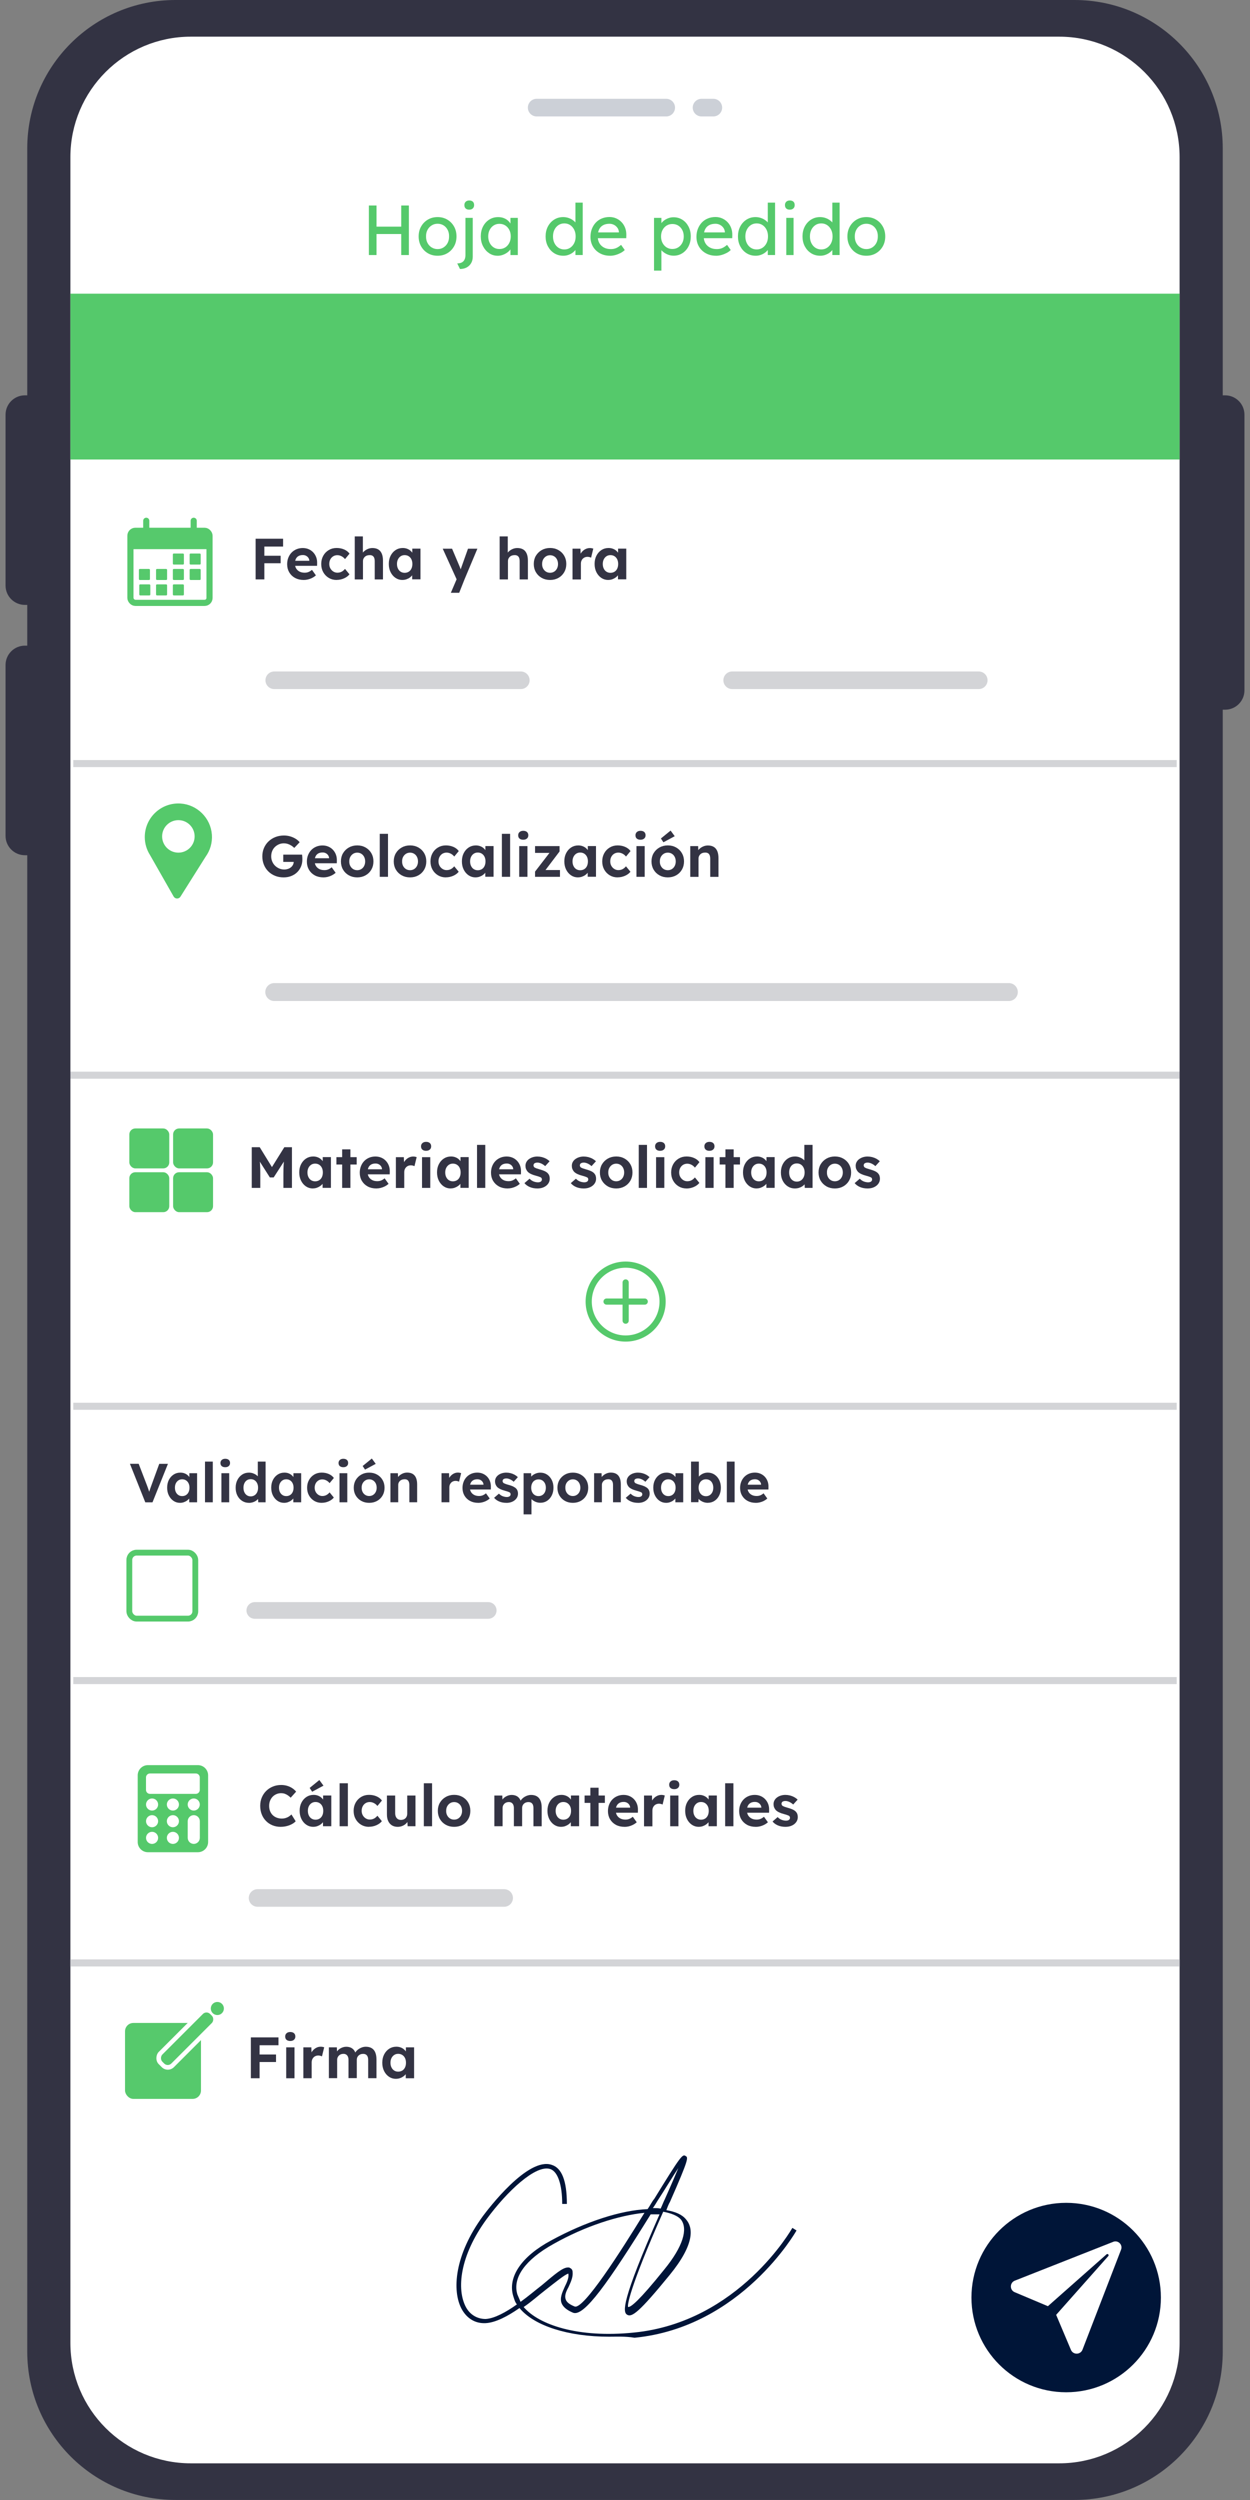<?xml version="1.0" encoding="UTF-8"?>
<svg id="Calque_1" data-name="Calque 1" xmlns="http://www.w3.org/2000/svg" viewBox="0 0 500 1000">
  <rect x="0" y="0" width="500" height="1000" fill="#808080" stroke="none"/>
  <defs>
    <style>
      .cls-1, .cls-2 {
        fill: #55c96b;
      }

      .cls-3 {
        fill: #56c96c;
      }

      .cls-4 {
        stroke-width: 2.33px;
      }

      .cls-4, .cls-5, .cls-6, .cls-7, .cls-8, .cls-9, .cls-10, .cls-11, .cls-12, .cls-13 {
        fill: none;
      }

      .cls-4, .cls-5, .cls-6, .cls-7, .cls-11, .cls-12, .cls-13 {
        stroke-miterlimit: 10;
      }

      .cls-4, .cls-11 {
        stroke: #55c96b;
      }

      .cls-14 {
        fill: #001438;
      }

      .cls-5, .cls-6, .cls-7 {
        stroke: #56c96c;
      }

      .cls-5, .cls-7 {
        stroke-width: 2.46px;
      }

      .cls-2 {
        fill-rule: evenodd;
      }

      .cls-15 {
        fill: #fff;
      }

      .cls-16 {
        fill: #00153a;
        isolation: isolate;
        opacity: .2;
      }

      .cls-6, .cls-7, .cls-8, .cls-9, .cls-10 {
        stroke-linecap: round;
      }

      .cls-6, .cls-11 {
        stroke-width: 2.47px;
      }

      .cls-17 {
        fill: #333343;
      }

      .cls-8 {
        stroke-width: 7.04px;
      }

      .cls-8, .cls-9, .cls-10 {
        stroke-linejoin: round;
      }

      .cls-8, .cls-9, .cls-10, .cls-12, .cls-13 {
        stroke: #d3d4d7;
      }

      .cls-9 {
        stroke-width: 7.17px;
      }

      .cls-18 {
        fill: #001538;
      }

      .cls-10 {
        stroke-width: 6.67px;
      }

      .cls-12 {
        stroke-width: 2.82px;
      }

      .cls-13 {
        stroke-width: 2.83px;
      }
    </style>
  </defs>
  <rect class="cls-15" x="23.07" y="7.64" width="455.95" height="985.6" rx="43.94" ry="43.94"/>
  <g>
    <path class="cls-17" d="M58.11,600.92l-6.14-15.4h3.5l3.21,8.34c.18.46.33.85.45,1.2.12.34.23.67.33.97s.19.59.28.88.18.6.26.94l-.64.02c.12-.45.23-.88.35-1.26s.25-.8.4-1.22c.15-.42.33-.93.55-1.52l3.04-8.34h3.48l-6.18,15.4h-2.88Z"/>
    <path class="cls-17" d="M72.01,601.14c-.97,0-1.84-.26-2.62-.79-.78-.53-1.39-1.25-1.85-2.16-.46-.91-.68-1.95-.68-3.12s.23-2.21.69-3.11,1.09-1.61,1.88-2.13c.79-.52,1.69-.78,2.71-.78.57,0,1.1.08,1.57.25.48.17.89.4,1.25.69.36.29.66.63.91,1.01.25.38.42.79.53,1.23l-.66-.11v-2.84h3.1v11.64h-3.15v-2.79l.7-.07c-.12.41-.31.8-.57,1.17-.26.37-.59.69-.98.98s-.83.51-1.31.68c-.48.17-1,.25-1.54.25ZM72.87,598.44c.59,0,1.1-.14,1.54-.42.44-.28.78-.67,1.02-1.18.24-.51.36-1.1.36-1.77s-.12-1.24-.36-1.74c-.24-.5-.58-.89-1.02-1.18-.44-.29-.95-.43-1.54-.43s-1.07.14-1.51.43-.77.68-1.02,1.18c-.25.5-.37,1.08-.37,1.74s.12,1.26.37,1.77c.25.51.59.9,1.02,1.18.43.28.93.42,1.51.42Z"/>
    <path class="cls-17" d="M82,600.92v-16.28h3.12v16.28h-3.12Z"/>
    <path class="cls-17" d="M90.1,586.89c-.6,0-1.07-.15-1.41-.44-.34-.29-.51-.71-.51-1.25,0-.5.17-.91.52-1.22s.81-.47,1.4-.47,1.07.15,1.41.45c.34.3.51.71.51,1.24s-.17.92-.52,1.23c-.34.31-.81.46-1.4.46ZM88.56,600.92v-11.64h3.12v11.64h-3.12Z"/>
    <path class="cls-17" d="M99.58,601.14c-1.01,0-1.92-.26-2.73-.78-.81-.52-1.44-1.23-1.9-2.13s-.69-1.95-.69-3.13.23-2.19.69-3.1,1.09-1.63,1.89-2.16c.8-.53,1.71-.79,2.74-.79.54,0,1.07.08,1.57.25s.96.4,1.36.69c.4.29.73.62.98.98.25.36.39.74.42,1.13l-.79.13v-7.59h3.12v16.28h-2.95l-.13-2.68.62.07c-.03.37-.16.72-.4,1.06-.23.34-.55.64-.93.91-.39.27-.83.48-1.32.64-.49.15-1.01.23-1.55.23ZM100.29,598.55c.59,0,1.1-.15,1.54-.44.44-.29.79-.7,1.03-1.21.25-.51.37-1.11.37-1.8s-.12-1.27-.37-1.79c-.25-.52-.59-.92-1.03-1.21-.44-.29-.95-.43-1.54-.43s-1.1.14-1.53.43-.77.69-1.01,1.21c-.24.52-.36,1.12-.36,1.79s.12,1.29.36,1.8.58.92,1.01,1.21c.43.29.94.44,1.53.44Z"/>
    <path class="cls-17" d="M113.64,601.14c-.97,0-1.84-.26-2.62-.79-.78-.53-1.39-1.25-1.85-2.16-.46-.91-.68-1.95-.68-3.12s.23-2.21.69-3.11,1.09-1.61,1.88-2.13c.79-.52,1.69-.78,2.71-.78.57,0,1.1.08,1.57.25.48.17.89.4,1.25.69.36.29.66.63.91,1.01.25.38.42.79.53,1.23l-.66-.11v-2.84h3.1v11.64h-3.15v-2.79l.7-.07c-.12.41-.31.8-.57,1.17-.26.37-.59.69-.98.98s-.83.51-1.31.68c-.48.17-1,.25-1.54.25ZM114.5,598.44c.59,0,1.1-.14,1.54-.42.44-.28.78-.67,1.02-1.18.24-.51.36-1.1.36-1.77s-.12-1.24-.36-1.74c-.24-.5-.58-.89-1.02-1.18-.44-.29-.95-.43-1.54-.43s-1.07.14-1.51.43-.77.68-1.02,1.18c-.25.5-.37,1.08-.37,1.74s.12,1.26.37,1.77c.25.51.59.9,1.02,1.18.43.28.93.42,1.51.42Z"/>
    <path class="cls-17" d="M128.67,601.14c-1.12,0-2.11-.26-2.99-.79-.88-.53-1.57-1.25-2.08-2.16-.51-.91-.76-1.94-.76-3.1s.25-2.17.76-3.09c.51-.92,1.2-1.64,2.08-2.17.88-.53,1.88-.79,2.99-.79,1.04,0,1.99.19,2.86.57.87.38,1.54.91,2.02,1.58l-1.72,2.07c-.21-.28-.46-.53-.77-.76-.31-.23-.64-.41-1-.54s-.73-.2-1.11-.2c-.6,0-1.13.14-1.59.43s-.83.68-1.09,1.18c-.26.5-.4,1.07-.4,1.72s.14,1.19.41,1.68.64.89,1.11,1.19c.47.3,1,.45,1.58.45.38,0,.74-.06,1.08-.17.34-.11.66-.28.96-.5.3-.22.58-.48.83-.79l1.69,2.07c-.5.63-1.19,1.14-2.07,1.53s-1.81.58-2.79.58Z"/>
    <path class="cls-17" d="M137.34,586.89c-.6,0-1.07-.15-1.41-.44-.34-.29-.51-.71-.51-1.25,0-.5.17-.91.52-1.22s.81-.47,1.4-.47,1.07.15,1.41.45c.34.3.51.71.51,1.24s-.17.92-.52,1.23c-.34.31-.81.46-1.4.46ZM135.8,600.92v-11.64h3.12v11.64h-3.12Z"/>
    <path class="cls-17" d="M147.68,601.14c-1.19,0-2.25-.26-3.18-.78-.93-.52-1.66-1.24-2.2-2.14-.54-.91-.8-1.95-.8-3.12s.27-2.21.8-3.11c.54-.9,1.27-1.62,2.2-2.15s1.99-.79,3.18-.79,2.23.26,3.16.79,1.66,1.24,2.19,2.15c.53.9.79,1.94.79,3.11s-.26,2.21-.79,3.12-1.26,1.62-2.19,2.14c-.93.52-1.98.78-3.16.78ZM147.68,598.41c.57,0,1.08-.14,1.54-.43s.81-.68,1.07-1.19c.26-.51.38-1.07.38-1.71s-.13-1.22-.38-1.73c-.26-.51-.61-.9-1.07-1.19s-.97-.43-1.54-.43-1.11.15-1.56.44c-.45.29-.81.69-1.08,1.19-.26.5-.39,1.07-.37,1.72-.01.63.11,1.2.37,1.71.26.51.62.9,1.08,1.19.46.29.98.43,1.56.43ZM146.01,587.85l-.95-1.45,3.67-2.99,1.56,2.13-4.29,2.31Z"/>
    <path class="cls-17" d="M156.17,600.92v-11.64h2.99l.09,2.38-.62.26c.16-.53.45-1.01.87-1.44s.92-.78,1.51-1.05c.59-.26,1.2-.4,1.85-.4.88,0,1.62.18,2.21.53.59.35,1.04.88,1.34,1.59.3.71.45,1.59.45,2.63v7.13h-3.12v-6.89c0-.53-.07-.97-.22-1.32-.15-.35-.37-.61-.67-.78-.3-.17-.67-.24-1.11-.21-.35,0-.68.06-.98.17-.3.11-.56.27-.77.47-.21.21-.38.44-.51.7-.12.26-.19.55-.19.86v7h-3.12Z"/>
    <path class="cls-17" d="M176.61,600.92v-11.64h3.01l.11,3.74-.53-.77c.18-.6.46-1.15.86-1.64.4-.49.86-.88,1.4-1.16.54-.28,1.1-.42,1.68-.42.25,0,.49.02.73.07.23.04.43.1.59.15l-.84,3.43c-.18-.09-.39-.17-.64-.23-.25-.07-.51-.1-.77-.1-.35,0-.68.06-.98.19-.3.12-.56.3-.78.53-.22.23-.39.5-.52.8-.12.31-.19.65-.19,1.01v6.03h-3.15Z"/>
    <path class="cls-17" d="M191.29,601.14c-1.26,0-2.36-.26-3.3-.77s-1.67-1.22-2.2-2.11-.79-1.92-.79-3.08c0-.89.15-1.72.44-2.46.29-.75.7-1.4,1.23-1.95.53-.55,1.16-.97,1.88-1.28.73-.3,1.51-.45,2.37-.45.79,0,1.53.14,2.2.43.67.29,1.26.69,1.75,1.21.49.52.87,1.13,1.13,1.84.26.7.38,1.47.35,2.31l-.02.97h-9.35l-.51-1.92h7.28l-.35.4v-.48c-.03-.4-.16-.75-.39-1.08-.23-.32-.52-.57-.87-.75-.35-.18-.75-.26-1.19-.26-.65,0-1.19.12-1.64.37-.45.25-.79.62-1.02,1.1-.24.48-.35,1.07-.35,1.76s.15,1.31.45,1.83.73.91,1.28,1.2c.55.29,1.2.43,1.95.43.51,0,.98-.08,1.41-.24.42-.16.88-.44,1.36-.84l1.5,2.09c-.42.38-.89.7-1.41.96-.51.26-1.04.45-1.58.58-.54.13-1.08.2-1.61.2Z"/>
    <path class="cls-17" d="M202.57,601.14c-1.09,0-2.05-.18-2.89-.54s-1.52-.85-2.04-1.48l1.94-1.67c.45.48.96.83,1.52,1.04.56.21,1.12.32,1.67.32.22,0,.42-.03.6-.08.18-.05.34-.12.47-.22s.23-.21.3-.35c.07-.14.1-.29.1-.45,0-.32-.13-.58-.4-.77-.15-.07-.37-.17-.68-.28-.31-.11-.7-.23-1.19-.36-.75-.19-1.38-.42-1.9-.67-.52-.26-.94-.55-1.24-.87-.26-.31-.47-.64-.61-1-.14-.36-.21-.76-.21-1.2,0-.53.12-1.01.35-1.44.23-.43.56-.8.98-1.11.42-.31.9-.55,1.44-.71s1.11-.25,1.72-.25,1.19.07,1.76.22,1.1.36,1.59.63.92.59,1.29.96l-1.67,1.85c-.26-.25-.56-.48-.89-.68-.33-.21-.67-.37-1.02-.48-.35-.12-.67-.18-.95-.18-.25,0-.47.02-.67.07s-.36.11-.5.2-.23.2-.3.34c-.07.14-.1.29-.1.45s.04.32.12.46c.08.15.19.27.34.37.16.09.4.19.71.31.32.12.74.25,1.29.4.7.19,1.3.4,1.79.64.49.24.88.51,1.18.81.25.26.43.56.55.9.12.34.18.71.18,1.12,0,.72-.2,1.36-.61,1.92s-.96,1-1.66,1.32-1.5.47-2.38.47Z"/>
    <path class="cls-17" d="M209.44,605.76v-16.48h3.01l.09,2.62-.57-.2c.1-.47.36-.9.76-1.3.4-.4.91-.72,1.51-.97.6-.25,1.23-.37,1.89-.37,1.01,0,1.91.26,2.7.78.78.52,1.41,1.23,1.87,2.13.46.9.69,1.94.69,3.11s-.23,2.19-.68,3.1c-.46.91-1.08,1.62-1.87,2.15s-1.69.78-2.71.78c-.67,0-1.32-.13-1.93-.39-.61-.26-1.13-.6-1.55-1.02-.43-.43-.69-.88-.79-1.36l.73-.31v7.72h-3.15ZM215.42,598.44c.57,0,1.08-.14,1.52-.42.44-.28.79-.67,1.03-1.18.25-.51.37-1.09.37-1.75s-.12-1.24-.37-1.74c-.25-.5-.59-.89-1.02-1.17-.43-.28-.94-.42-1.53-.42s-1.1.14-1.54.41c-.44.27-.79.66-1.03,1.17-.25.51-.37,1.09-.37,1.75s.12,1.24.37,1.75c.25.51.59.9,1.03,1.18.44.28.95.42,1.54.42Z"/>
    <path class="cls-17" d="M229.15,601.14c-1.19,0-2.25-.26-3.18-.78-.93-.52-1.66-1.24-2.2-2.14-.54-.91-.8-1.95-.8-3.12s.27-2.21.8-3.11c.54-.9,1.27-1.62,2.2-2.15s1.99-.79,3.18-.79,2.23.26,3.16.79,1.66,1.24,2.19,2.15c.53.9.79,1.94.79,3.11s-.26,2.21-.79,3.12-1.26,1.62-2.19,2.14c-.93.52-1.98.78-3.16.78ZM229.15,598.41c.57,0,1.08-.14,1.54-.43s.81-.68,1.07-1.19c.26-.51.38-1.07.38-1.71s-.13-1.22-.38-1.73c-.26-.51-.61-.9-1.07-1.19s-.97-.43-1.54-.43-1.11.15-1.56.44c-.45.29-.81.69-1.08,1.19-.26.5-.39,1.07-.37,1.72-.01.63.11,1.2.37,1.71.26.51.62.9,1.08,1.19.46.29.98.43,1.56.43Z"/>
    <path class="cls-17" d="M237.64,600.92v-11.64h2.99l.09,2.38-.62.26c.16-.53.45-1.01.87-1.44s.92-.78,1.51-1.05c.59-.26,1.2-.4,1.85-.4.88,0,1.62.18,2.21.53.59.35,1.04.88,1.34,1.59.3.71.45,1.59.45,2.63v7.13h-3.12v-6.89c0-.53-.07-.97-.22-1.32-.15-.35-.37-.61-.67-.78-.3-.17-.67-.24-1.11-.21-.35,0-.68.06-.98.17-.3.11-.56.27-.77.47-.21.21-.38.44-.51.7-.12.26-.19.55-.19.86v7h-3.12Z"/>
    <path class="cls-17" d="M255.24,601.14c-1.09,0-2.05-.18-2.89-.54s-1.52-.85-2.04-1.48l1.94-1.67c.45.48.96.83,1.52,1.04.56.21,1.12.32,1.67.32.22,0,.42-.03.6-.08.18-.05.34-.12.47-.22s.23-.21.3-.35c.07-.14.1-.29.1-.45,0-.32-.13-.58-.4-.77-.15-.07-.37-.17-.68-.28-.31-.11-.7-.23-1.19-.36-.75-.19-1.38-.42-1.9-.67-.52-.26-.94-.55-1.24-.87-.26-.31-.47-.64-.61-1-.14-.36-.21-.76-.21-1.2,0-.53.12-1.01.35-1.44.23-.43.56-.8.98-1.11.42-.31.9-.55,1.44-.71s1.11-.25,1.72-.25,1.19.07,1.76.22,1.1.36,1.59.63.92.59,1.29.96l-1.67,1.85c-.26-.25-.56-.48-.89-.68-.33-.21-.67-.37-1.02-.48-.35-.12-.67-.18-.95-.18-.25,0-.47.02-.67.07s-.36.11-.5.2-.23.2-.3.34c-.07.14-.1.29-.1.45s.04.32.12.46c.08.15.19.27.34.37.16.09.4.19.71.31.32.12.74.25,1.29.4.7.19,1.3.4,1.79.64.49.24.88.51,1.18.81.25.26.43.56.55.9.12.34.18.71.18,1.12,0,.72-.2,1.36-.61,1.92s-.96,1-1.66,1.32-1.5.47-2.38.47Z"/>
    <path class="cls-17" d="M266.46,601.14c-.97,0-1.84-.26-2.62-.79-.78-.53-1.39-1.25-1.85-2.16-.46-.91-.68-1.95-.68-3.12s.23-2.21.69-3.11,1.09-1.61,1.88-2.13c.79-.52,1.69-.78,2.71-.78.57,0,1.1.08,1.57.25.48.17.89.4,1.25.69.36.29.66.63.91,1.01.25.38.42.79.53,1.23l-.66-.11v-2.84h3.1v11.64h-3.15v-2.79l.7-.07c-.12.41-.31.8-.57,1.17-.26.37-.59.69-.98.98s-.83.51-1.31.68c-.48.17-1,.25-1.54.25ZM267.32,598.44c.59,0,1.1-.14,1.54-.42.44-.28.78-.67,1.02-1.18.24-.51.36-1.1.36-1.77s-.12-1.24-.36-1.74c-.24-.5-.58-.89-1.02-1.18-.44-.29-.95-.43-1.54-.43s-1.07.14-1.51.43-.77.68-1.02,1.18c-.25.5-.37,1.08-.37,1.74s.12,1.26.37,1.77c.25.51.59.9,1.02,1.18.43.28.93.42,1.51.42Z"/>
    <path class="cls-17" d="M283.14,601.14c-.51,0-1.01-.07-1.5-.22-.48-.15-.92-.35-1.32-.61-.4-.26-.73-.55-.99-.88-.26-.33-.43-.67-.51-1.02l.7-.26-.15,2.73h-2.95v-16.24h3.12v7.37l-.59-.24c.09-.35.26-.69.51-1.02.25-.33.56-.62.95-.88.38-.26.8-.46,1.25-.61.45-.15.92-.22,1.41-.22,1.01,0,1.91.26,2.71.78s1.42,1.24,1.88,2.14c.46.91.69,1.95.69,3.12s-.23,2.21-.68,3.12c-.45.91-1.07,1.62-1.86,2.14-.79.52-1.68.78-2.67.78ZM282.39,598.48c.59,0,1.1-.14,1.53-.43s.77-.68,1.02-1.19c.25-.51.37-1.1.37-1.77s-.12-1.25-.36-1.76c-.24-.51-.58-.91-1.02-1.19-.44-.28-.95-.42-1.54-.42s-1.1.14-1.54.42c-.44.28-.79.67-1.03,1.19-.25.51-.37,1.1-.37,1.76s.12,1.26.37,1.77.59.9,1.03,1.19c.44.29.95.43,1.54.43Z"/>
    <path class="cls-17" d="M290.73,600.92v-16.28h3.12v16.28h-3.12Z"/>
    <path class="cls-17" d="M302.33,601.14c-1.26,0-2.36-.26-3.3-.77s-1.67-1.22-2.2-2.11-.79-1.92-.79-3.08c0-.89.15-1.72.44-2.46.29-.75.7-1.4,1.23-1.95.53-.55,1.16-.97,1.88-1.28.73-.3,1.51-.45,2.37-.45.79,0,1.53.14,2.2.43.67.29,1.26.69,1.75,1.21.49.52.87,1.13,1.13,1.84.26.7.38,1.47.35,2.31l-.02.97h-9.35l-.51-1.92h7.28l-.35.4v-.48c-.03-.4-.16-.75-.39-1.08-.23-.32-.52-.57-.87-.75-.35-.18-.75-.26-1.19-.26-.65,0-1.19.12-1.64.37-.45.25-.79.62-1.02,1.1-.24.48-.35,1.07-.35,1.76s.15,1.31.45,1.83.73.91,1.28,1.2c.55.29,1.2.43,1.95.43.51,0,.98-.08,1.41-.24.42-.16.88-.44,1.36-.84l1.5,2.09c-.42.38-.89.7-1.41.96-.51.26-1.04.45-1.58.58-.54.13-1.08.2-1.61.2Z"/>
  </g>
  <g>
    <line class="cls-10" x1="101.92" y1="644.18" x2="195.29" y2="644.18"/>
    <rect class="cls-4" x="51.73" y="621.06" width="26.39" height="26.39" rx="2.91" ry="2.91"/>
  </g>
  <g>
    <path class="cls-17" d="M100.7,475.16v-16.28h3.19l5.93,9.65-2.09-.02,6-9.63h3.05v16.28h-3.42v-5.58c0-1.39.04-2.65.1-3.77.07-1.12.19-2.22.36-3.32l.42,1.09-4.77,7.4h-1.53l-4.67-7.35.39-1.14c.17,1.04.29,2.1.36,3.2.07,1.09.1,2.39.1,3.89v5.58h-3.42Z"/>
    <path class="cls-17" d="M125.14,475.39c-1.02,0-1.95-.28-2.77-.84-.82-.56-1.47-1.32-1.95-2.28-.48-.96-.72-2.06-.72-3.3s.24-2.34.73-3.29c.49-.95,1.15-1.71,1.99-2.26.84-.55,1.79-.83,2.86-.83.6,0,1.16.09,1.66.27.5.18.95.42,1.33.73.38.31.7.67.96,1.07.26.4.45.84.56,1.3l-.7-.12v-3h3.28v12.3h-3.33v-2.95l.74-.07c-.12.43-.33.84-.6,1.23-.28.39-.62.73-1.04,1.03s-.87.54-1.38.72c-.51.18-1.05.27-1.63.27ZM126.05,472.53c.62,0,1.16-.15,1.63-.44s.83-.71,1.08-1.24.38-1.16.38-1.87-.13-1.31-.38-1.84-.62-.94-1.08-1.24-1.01-.45-1.63-.45-1.14.15-1.59.45-.82.72-1.08,1.24c-.26.53-.4,1.14-.4,1.84s.13,1.34.4,1.87c.26.54.62.95,1.08,1.24s.99.44,1.59.44Z"/>
    <path class="cls-17" d="M134.56,465.81v-2.95h8.12v2.95h-8.12ZM136.86,475.16v-15.42h3.3v15.42h-3.3Z"/>
    <path class="cls-17" d="M150.56,475.39c-1.33,0-2.5-.27-3.49-.81s-1.77-1.29-2.33-2.23-.84-2.03-.84-3.26c0-.95.16-1.81.47-2.6.31-.79.74-1.48,1.3-2.06.56-.58,1.22-1.03,1.99-1.35.77-.32,1.6-.48,2.5-.48.84,0,1.61.15,2.33.45.71.3,1.33.73,1.85,1.28.52.55.92,1.2,1.2,1.94.28.74.4,1.56.37,2.44l-.02,1.02h-9.88l-.54-2.02h7.7l-.37.42v-.51c-.03-.42-.17-.8-.41-1.14s-.55-.6-.92-.79-.79-.28-1.26-.28c-.68,0-1.26.13-1.73.39s-.83.65-1.08,1.16-.37,1.13-.37,1.86.16,1.39.48,1.93c.32.54.77.96,1.35,1.27s1.27.45,2.06.45c.54,0,1.04-.08,1.49-.26.45-.17.93-.46,1.44-.88l1.58,2.21c-.45.4-.95.74-1.49,1.01s-1.1.48-1.67.62c-.57.14-1.14.21-1.7.21Z"/>
    <path class="cls-17" d="M158.35,475.16v-12.3h3.19l.12,3.95-.56-.81c.19-.64.49-1.21.91-1.73.42-.52.91-.93,1.48-1.22.57-.29,1.16-.44,1.78-.44.26,0,.52.02.77.07s.46.1.63.16l-.88,3.63c-.19-.09-.41-.17-.67-.24s-.54-.1-.81-.1c-.37,0-.72.07-1.04.2-.32.13-.59.32-.82.56-.23.24-.42.52-.55.85-.13.33-.2.68-.2,1.07v6.37h-3.33Z"/>
    <path class="cls-17" d="M170.44,460.33c-.64,0-1.13-.16-1.49-.47-.36-.31-.54-.75-.54-1.33,0-.53.18-.96.55-1.29.36-.33.86-.5,1.48-.5s1.13.16,1.49.48c.36.32.54.76.54,1.31s-.18.98-.55,1.3c-.36.33-.86.49-1.48.49ZM168.81,475.16v-12.3h3.3v12.3h-3.3Z"/>
    <path class="cls-17" d="M180.25,475.39c-1.02,0-1.95-.28-2.77-.84-.82-.56-1.47-1.32-1.95-2.28-.48-.96-.72-2.06-.72-3.3s.24-2.34.73-3.29c.49-.95,1.15-1.71,1.99-2.26s1.79-.83,2.86-.83c.6,0,1.16.09,1.66.27.5.18.95.42,1.33.73.38.31.7.67.96,1.07.26.4.45.84.56,1.3l-.7-.12v-3h3.28v12.3h-3.32v-2.95l.74-.07c-.12.43-.33.84-.61,1.23-.28.39-.62.73-1.04,1.03-.41.3-.87.54-1.38.72-.51.18-1.05.27-1.63.27ZM181.16,472.53c.62,0,1.16-.15,1.63-.44.47-.29.83-.71,1.08-1.24s.38-1.16.38-1.87-.13-1.31-.38-1.84-.62-.94-1.08-1.24c-.46-.3-1.01-.45-1.63-.45s-1.14.15-1.59.45-.82.72-1.08,1.24c-.26.53-.4,1.14-.4,1.84s.13,1.34.4,1.87c.26.54.62.95,1.08,1.24s.99.44,1.59.44Z"/>
    <path class="cls-17" d="M190.81,475.16v-17.21h3.3v17.21h-3.3Z"/>
    <path class="cls-17" d="M203.06,475.39c-1.33,0-2.5-.27-3.49-.81s-1.77-1.29-2.33-2.23-.84-2.03-.84-3.26c0-.95.15-1.81.46-2.6s.74-1.48,1.3-2.06c.56-.58,1.22-1.03,1.99-1.35.77-.32,1.6-.48,2.5-.48.84,0,1.61.15,2.33.45.71.3,1.33.73,1.85,1.28.52.55.92,1.2,1.2,1.94s.4,1.56.37,2.44l-.02,1.02h-9.88l-.54-2.02h7.7l-.37.42v-.51c-.03-.42-.17-.8-.41-1.14-.24-.34-.55-.6-.92-.79-.37-.19-.79-.28-1.25-.28-.68,0-1.26.13-1.73.39-.47.26-.83.65-1.08,1.16s-.37,1.13-.37,1.86.16,1.39.48,1.93c.32.54.77.96,1.35,1.27.58.3,1.27.45,2.06.45.54,0,1.04-.08,1.49-.26.45-.17.93-.46,1.44-.88l1.58,2.21c-.45.4-.95.74-1.49,1.01-.54.27-1.1.48-1.67.62-.57.14-1.14.21-1.7.21Z"/>
    <path class="cls-17" d="M214.99,475.39c-1.15,0-2.17-.19-3.06-.57-.89-.38-1.61-.9-2.15-1.57l2.05-1.77c.48.51,1.01.88,1.6,1.11.59.22,1.18.34,1.77.34.23,0,.45-.03.64-.08.19-.05.36-.13.5-.23.14-.1.24-.22.31-.37.07-.15.11-.3.11-.48,0-.34-.14-.61-.42-.81-.16-.08-.4-.17-.72-.29-.32-.12-.74-.24-1.25-.38-.79-.2-1.46-.44-2.01-.71s-.99-.58-1.31-.92c-.28-.33-.49-.68-.64-1.06-.15-.38-.22-.8-.22-1.27,0-.56.12-1.07.37-1.52.25-.46.59-.85,1.04-1.17.44-.33.95-.58,1.52-.76.57-.18,1.18-.27,1.81-.27s1.26.08,1.86.23c.6.16,1.17.38,1.69.66.52.29.97.62,1.36,1.01l-1.77,1.95c-.28-.26-.59-.5-.94-.72-.35-.22-.71-.39-1.08-.51-.37-.12-.71-.19-1-.19-.26,0-.5.02-.71.07-.21.05-.38.12-.52.21-.14.09-.24.21-.31.36-.07.15-.11.31-.11.48s.04.33.13.49c.08.15.21.29.36.39.17.09.42.2.75.33.33.12.79.26,1.36.42.74.2,1.38.43,1.89.67.52.25.93.53,1.24.86.26.28.46.6.58.95.12.36.19.75.19,1.19,0,.76-.21,1.44-.64,2.03-.43.6-1.01,1.06-1.76,1.4s-1.58.5-2.51.5Z"/>
    <path class="cls-17" d="M233.53,475.39c-1.15,0-2.17-.19-3.06-.57-.89-.38-1.61-.9-2.15-1.57l2.05-1.77c.48.51,1.01.88,1.6,1.11.59.22,1.18.34,1.77.34.23,0,.45-.03.64-.08.19-.05.36-.13.5-.23.14-.1.24-.22.31-.37.07-.15.11-.3.11-.48,0-.34-.14-.61-.42-.81-.16-.08-.4-.17-.72-.29-.32-.12-.74-.24-1.25-.38-.79-.2-1.46-.44-2.01-.71s-.99-.58-1.31-.92c-.28-.33-.49-.68-.64-1.06-.15-.38-.22-.8-.22-1.27,0-.56.12-1.07.37-1.52.25-.46.59-.85,1.04-1.17.44-.33.95-.58,1.52-.76.57-.18,1.18-.27,1.81-.27s1.26.08,1.86.23c.6.16,1.17.38,1.69.66.52.29.97.62,1.36,1.01l-1.77,1.95c-.28-.26-.59-.5-.94-.72-.35-.22-.71-.39-1.08-.51-.37-.12-.71-.19-1-.19-.26,0-.5.02-.71.07-.21.05-.38.12-.52.21-.14.09-.24.21-.31.36-.07.15-.11.31-.11.48s.04.33.13.49c.08.15.21.29.36.39.17.09.42.2.75.33.33.12.79.26,1.36.42.74.2,1.38.43,1.89.67.52.25.93.53,1.24.86.26.28.46.6.58.95.12.36.19.75.19,1.19,0,.76-.21,1.44-.64,2.03-.43.6-1.01,1.06-1.76,1.4s-1.58.5-2.51.5Z"/>
    <path class="cls-17" d="M246.5,475.39c-1.26,0-2.38-.27-3.36-.83s-1.76-1.31-2.33-2.27c-.57-.96-.85-2.06-.85-3.3s.28-2.34.85-3.29c.57-.95,1.34-1.71,2.33-2.27.98-.56,2.1-.84,3.36-.84s2.35.28,3.34.84c.98.56,1.76,1.31,2.31,2.27.56.95.84,2.05.84,3.29s-.28,2.34-.84,3.3c-.56.96-1.33,1.72-2.31,2.27s-2.1.83-3.34.83ZM246.5,472.51c.6,0,1.15-.15,1.63-.45s.86-.72,1.13-1.26c.27-.54.41-1.13.41-1.8s-.14-1.29-.41-1.82c-.27-.54-.65-.95-1.13-1.26-.48-.3-1.02-.45-1.63-.45s-1.17.15-1.65.46-.86.73-1.14,1.26-.41,1.13-.4,1.81c-.02.67.12,1.27.4,1.8s.66.95,1.14,1.26,1.03.45,1.65.45Z"/>
    <path class="cls-17" d="M255.5,475.16v-17.21h3.3v17.21h-3.3Z"/>
    <path class="cls-17" d="M264.06,460.33c-.64,0-1.13-.16-1.49-.47-.36-.31-.54-.75-.54-1.33,0-.53.18-.96.55-1.29.37-.33.86-.5,1.48-.5s1.13.16,1.49.48.53.76.53,1.31-.18.98-.55,1.3c-.36.33-.86.49-1.48.49ZM262.43,475.16v-12.3h3.3v12.3h-3.3Z"/>
    <path class="cls-17" d="M274.62,475.39c-1.18,0-2.23-.28-3.16-.84s-1.66-1.32-2.2-2.28c-.54-.96-.8-2.05-.8-3.28s.27-2.3.8-3.27c.53-.97,1.27-1.73,2.2-2.29.93-.56,1.98-.84,3.16-.84,1.1,0,2.11.2,3.02.61.92.4,1.63.96,2.14,1.67l-1.81,2.19c-.22-.29-.49-.56-.81-.8s-.68-.43-1.06-.57c-.38-.14-.77-.21-1.17-.21-.64,0-1.2.15-1.69.45-.49.3-.87.72-1.15,1.24s-.42,1.13-.42,1.81.14,1.26.43,1.78.68.94,1.17,1.26c.5.32,1.05.48,1.67.48.4,0,.78-.06,1.14-.17.36-.12.69-.29,1.01-.52.32-.23.61-.51.87-.84l1.79,2.19c-.53.67-1.26,1.21-2.19,1.62-.93.41-1.92.62-2.95.62Z"/>
    <path class="cls-17" d="M283.78,460.33c-.64,0-1.13-.16-1.49-.47-.36-.31-.54-.75-.54-1.33,0-.53.18-.96.55-1.29.36-.33.86-.5,1.48-.5s1.13.16,1.49.48c.36.32.53.76.53,1.31s-.18.98-.55,1.3c-.37.33-.86.49-1.48.49ZM282.15,475.16v-12.3h3.3v12.3h-3.3Z"/>
    <path class="cls-17" d="M287.87,465.81v-2.95h8.12v2.95h-8.12ZM290.17,475.16v-15.42h3.3v15.42h-3.3Z"/>
    <path class="cls-17" d="M302.64,475.39c-1.02,0-1.95-.28-2.77-.84-.82-.56-1.47-1.32-1.95-2.28-.48-.96-.72-2.06-.72-3.3s.24-2.34.73-3.29c.49-.95,1.15-1.71,1.99-2.26s1.79-.83,2.86-.83c.6,0,1.16.09,1.66.27.5.18.95.42,1.33.73.38.31.7.67.96,1.07.26.4.45.84.56,1.3l-.7-.12v-3h3.28v12.3h-3.32v-2.95l.74-.07c-.12.43-.33.84-.61,1.23-.28.39-.62.73-1.04,1.03-.41.3-.87.54-1.38.72-.51.18-1.05.27-1.63.27ZM303.54,472.53c.62,0,1.16-.15,1.63-.44.47-.29.83-.71,1.08-1.24s.38-1.16.38-1.87-.13-1.31-.38-1.84-.62-.94-1.08-1.24c-.46-.3-1.01-.45-1.63-.45s-1.14.15-1.59.45-.82.72-1.08,1.24c-.26.53-.4,1.14-.4,1.84s.13,1.34.4,1.87c.26.54.62.95,1.08,1.24s.99.44,1.59.44Z"/>
    <path class="cls-17" d="M317.98,475.39c-1.07,0-2.03-.27-2.88-.83s-1.52-1.3-2.01-2.26-.73-2.06-.73-3.31.24-2.32.73-3.28c.49-.96,1.16-1.72,2-2.28.84-.56,1.81-.84,2.9-.84.57,0,1.13.09,1.66.27.53.18,1.01.42,1.44.73.43.31.77.66,1.04,1.04.26.38.41.78.44,1.2l-.84.14v-8.02h3.3v17.21h-3.12l-.14-2.84.65.07c-.03.39-.17.76-.42,1.12-.25.36-.58.68-.99.96-.41.29-.88.51-1.39.67s-1.07.24-1.64.24ZM318.73,472.65c.62,0,1.16-.16,1.63-.47.46-.31.83-.74,1.09-1.28.26-.54.4-1.18.4-1.91s-.13-1.34-.4-1.89c-.26-.55-.63-.98-1.09-1.28-.46-.3-1.01-.45-1.63-.45s-1.16.15-1.62.45c-.46.3-.81.73-1.07,1.28s-.38,1.18-.38,1.89.13,1.37.38,1.91c.26.54.61.97,1.07,1.28.46.31,1,.47,1.62.47Z"/>
    <path class="cls-17" d="M333.96,475.39c-1.26,0-2.38-.27-3.36-.83s-1.76-1.31-2.33-2.27c-.57-.96-.85-2.06-.85-3.3s.28-2.34.85-3.29c.57-.95,1.34-1.71,2.33-2.27.98-.56,2.1-.84,3.36-.84s2.35.28,3.34.84c.98.56,1.76,1.31,2.31,2.27.56.95.84,2.05.84,3.29s-.28,2.34-.84,3.3c-.56.96-1.33,1.72-2.31,2.27s-2.1.83-3.34.83ZM333.96,472.51c.6,0,1.15-.15,1.63-.45.48-.3.86-.72,1.13-1.26s.41-1.13.41-1.8-.13-1.29-.41-1.82c-.27-.54-.65-.95-1.13-1.26-.48-.3-1.02-.45-1.63-.45s-1.17.15-1.65.46c-.48.31-.86.73-1.14,1.26-.28.53-.41,1.13-.39,1.81-.02.67.12,1.27.39,1.8.28.54.66.95,1.14,1.26.48.3,1.03.45,1.65.45Z"/>
    <path class="cls-17" d="M347.07,475.39c-1.15,0-2.17-.19-3.06-.57-.89-.38-1.61-.9-2.15-1.57l2.05-1.77c.48.51,1.01.88,1.6,1.11.59.22,1.18.34,1.77.34.23,0,.45-.03.64-.08.19-.05.36-.13.5-.23.14-.1.24-.22.31-.37.07-.15.11-.3.11-.48,0-.34-.14-.61-.42-.81-.16-.08-.4-.17-.72-.29-.32-.12-.74-.24-1.25-.38-.79-.2-1.46-.44-2.01-.71s-.99-.58-1.31-.92c-.28-.33-.49-.68-.64-1.06-.15-.38-.22-.8-.22-1.27,0-.56.12-1.07.37-1.52.25-.46.59-.85,1.04-1.17.44-.33.95-.58,1.52-.76.57-.18,1.18-.27,1.81-.27s1.26.08,1.86.23c.6.16,1.17.38,1.69.66.52.29.97.62,1.36,1.01l-1.77,1.95c-.28-.26-.59-.5-.94-.72-.35-.22-.71-.39-1.08-.51-.37-.12-.71-.19-1-.19-.26,0-.5.02-.71.07-.21.05-.38.12-.52.21-.14.09-.24.21-.31.36-.07.15-.11.31-.11.48s.04.33.13.49c.08.15.21.29.36.39.17.09.42.2.75.33.33.12.79.26,1.36.42.74.2,1.38.43,1.89.67.52.25.93.53,1.24.86.26.28.46.6.58.95.12.36.19.75.19,1.19,0,.76-.21,1.44-.64,2.03-.43.6-1.01,1.06-1.76,1.4s-1.58.5-2.51.5Z"/>
  </g>
  <g>
    <rect class="cls-1" x="51.73" y="451.38" width="15.98" height="15.98" rx="2.4" ry="2.4"/>
    <rect class="cls-1" x="69.24" y="451.38" width="15.98" height="15.98" rx="2.4" ry="2.4"/>
    <rect class="cls-1" x="69.24" y="468.89" width="15.98" height="15.98" rx="2.4" ry="2.4"/>
    <rect class="cls-1" x="51.73" y="468.89" width="15.98" height="15.98" rx="2.4" ry="2.4"/>
  </g>
  <g>
    <circle class="cls-11" cx="250.26" cy="520.63" r="14.78"/>
    <g>
      <line class="cls-6" x1="250.26" y1="512.98" x2="250.26" y2="528.27"/>
      <line class="cls-6" x1="257.9" y1="520.63" x2="242.62" y2="520.63"/>
    </g>
  </g>
  <line class="cls-13" x1="28.16" y1="430.08" x2="471.84" y2="430.08"/>
  <line class="cls-12" x1="29.31" y1="305.43" x2="470.69" y2="305.43"/>
  <line class="cls-9" x1="109.7" y1="396.82" x2="403.54" y2="396.82"/>
  <g>
    <path class="cls-17" d="M113.46,350.96c-1.26,0-2.41-.21-3.45-.64-1.05-.43-1.95-1.02-2.71-1.78-.76-.76-1.34-1.65-1.75-2.67-.41-1.02-.62-2.13-.62-3.32s.21-2.3.64-3.31c.43-1.01,1.03-1.9,1.81-2.65.78-.75,1.7-1.34,2.75-1.76s2.21-.63,3.46-.63c.87,0,1.7.12,2.49.35s1.51.55,2.16.95c.65.4,1.19.87,1.63,1.39l-2.16,2.28c-.4-.39-.82-.72-1.27-.99s-.9-.48-1.38-.63c-.48-.15-.98-.22-1.49-.22-.73,0-1.4.13-2.01.4-.61.26-1.15.63-1.62,1.09s-.83,1.02-1.08,1.65-.38,1.32-.38,2.07.14,1.41.41,2.06c.27.64.64,1.2,1.12,1.67s1.03.84,1.66,1.12c.63.27,1.32.41,2.04.41.51,0,1-.08,1.46-.23.46-.15.87-.38,1.22-.66.35-.29.62-.62.81-1.01.19-.39.29-.8.29-1.23v-.56l.46.65h-4.65v-2.91h7.53c.02.17.04.38.06.63.02.25.04.49.05.73,0,.24.01.43.01.57,0,1.05-.19,2.02-.57,2.9-.38.88-.91,1.64-1.58,2.28-.67.64-1.47,1.13-2.38,1.48s-1.91.52-2.97.52Z"/>
    <path class="cls-17" d="M129.4,350.96c-1.33,0-2.5-.27-3.49-.81-.99-.54-1.77-1.29-2.32-2.23-.56-.95-.84-2.03-.84-3.25,0-.95.15-1.81.46-2.6.31-.79.74-1.48,1.3-2.06.56-.58,1.22-1.03,1.99-1.35.77-.32,1.6-.48,2.5-.48.84,0,1.61.15,2.32.45.71.3,1.33.73,1.85,1.28.52.55.92,1.2,1.2,1.94.28.74.4,1.56.37,2.44l-.02,1.02h-9.88l-.53-2.02h7.69l-.37.42v-.51c-.03-.42-.17-.8-.41-1.14-.24-.34-.55-.6-.92-.79-.37-.19-.79-.28-1.26-.28-.68,0-1.26.13-1.73.39-.47.26-.83.65-1.08,1.16s-.37,1.13-.37,1.86.16,1.39.48,1.93c.32.54.77.96,1.35,1.27.58.3,1.27.45,2.06.45.54,0,1.04-.08,1.49-.26.45-.17.93-.46,1.44-.88l1.58,2.21c-.45.4-.95.74-1.49,1.01-.54.27-1.1.48-1.67.62-.57.14-1.14.21-1.7.21Z"/>
    <path class="cls-17" d="M142.9,350.96c-1.25,0-2.37-.28-3.36-.83-.98-.55-1.76-1.3-2.32-2.27-.57-.96-.85-2.06-.85-3.3s.28-2.34.85-3.29c.57-.95,1.34-1.71,2.32-2.27.98-.56,2.1-.84,3.36-.84s2.35.28,3.33.84c.98.56,1.75,1.31,2.31,2.27.56.95.84,2.05.84,3.29s-.28,2.34-.84,3.3c-.56.96-1.33,1.72-2.31,2.27-.98.55-2.1.83-3.33.83ZM142.9,348.08c.6,0,1.15-.15,1.63-.45.48-.3.86-.72,1.13-1.25.27-.54.41-1.14.41-1.8s-.14-1.29-.41-1.82-.65-.95-1.13-1.25c-.48-.3-1.02-.45-1.63-.45s-1.17.15-1.65.46c-.48.31-.86.73-1.14,1.25-.28.53-.41,1.13-.4,1.81-.02.67.12,1.27.4,1.8.28.53.66.95,1.14,1.25s1.03.45,1.65.45Z"/>
    <path class="cls-17" d="M151.9,350.73v-17.2h3.3v17.2h-3.3Z"/>
    <path class="cls-17" d="M164.03,350.96c-1.25,0-2.37-.28-3.36-.83-.98-.55-1.76-1.3-2.32-2.27-.57-.96-.85-2.06-.85-3.3s.28-2.34.85-3.29c.56-.95,1.34-1.71,2.32-2.27.98-.56,2.1-.84,3.36-.84s2.35.28,3.34.84c.98.56,1.75,1.31,2.31,2.27.56.95.84,2.05.84,3.29s-.28,2.34-.84,3.3c-.56.96-1.33,1.72-2.31,2.27-.98.55-2.1.83-3.34.83ZM164.03,348.08c.6,0,1.15-.15,1.63-.45s.86-.72,1.13-1.25c.27-.54.41-1.14.41-1.8s-.14-1.29-.41-1.82c-.27-.54-.65-.95-1.13-1.25-.48-.3-1.02-.45-1.63-.45s-1.17.15-1.65.46c-.48.31-.86.73-1.14,1.25-.28.53-.41,1.13-.39,1.81-.02.67.12,1.27.39,1.8.28.53.66.95,1.14,1.25s1.03.45,1.65.45Z"/>
    <path class="cls-17" d="M178.35,350.96c-1.18,0-2.23-.28-3.16-.84-.93-.56-1.66-1.32-2.2-2.28s-.8-2.05-.8-3.28.27-2.3.8-3.27c.53-.97,1.27-1.73,2.2-2.29.93-.56,1.98-.84,3.16-.84,1.1,0,2.11.2,3.02.6.91.4,1.63.96,2.14,1.67l-1.81,2.19c-.22-.29-.49-.56-.81-.8s-.68-.43-1.06-.57c-.38-.14-.77-.21-1.17-.21-.63,0-1.2.15-1.69.45-.49.3-.87.72-1.15,1.24-.28.53-.42,1.13-.42,1.81s.14,1.26.43,1.78.68.94,1.17,1.25c.5.32,1.05.48,1.67.48.4,0,.78-.06,1.14-.17.36-.12.69-.29,1.01-.52.32-.23.61-.51.87-.84l1.79,2.18c-.53.67-1.25,1.21-2.18,1.62-.93.41-1.91.62-2.95.62Z"/>
    <path class="cls-17" d="M190.2,350.96c-1.02,0-1.95-.28-2.77-.84-.82-.56-1.47-1.32-1.95-2.28-.48-.96-.72-2.06-.72-3.3s.24-2.34.73-3.29c.49-.95,1.15-1.71,1.99-2.26.84-.55,1.79-.82,2.86-.82.6,0,1.16.09,1.66.27.5.18.95.42,1.33.73.38.31.7.67.96,1.07.26.4.45.84.56,1.3l-.7-.12v-3h3.28v12.29h-3.32v-2.95l.74-.07c-.12.43-.33.84-.6,1.23-.28.39-.62.73-1.03,1.04s-.87.54-1.38.72-1.05.27-1.63.27ZM191.11,348.1c.62,0,1.16-.15,1.63-.44s.83-.71,1.08-1.24c.25-.53.38-1.16.38-1.87s-.13-1.31-.38-1.84c-.26-.53-.62-.94-1.08-1.24-.46-.3-1.01-.45-1.63-.45s-1.13.15-1.59.45c-.46.3-.82.72-1.08,1.24s-.4,1.14-.4,1.84.13,1.34.4,1.87c.26.54.62.95,1.08,1.24s.99.44,1.59.44Z"/>
    <path class="cls-17" d="M200.75,350.73v-17.2h3.3v17.2h-3.3Z"/>
    <path class="cls-17" d="M209.3,335.9c-.64,0-1.13-.16-1.49-.46-.36-.31-.54-.75-.54-1.33,0-.53.18-.96.55-1.29.36-.33.86-.5,1.48-.5s1.13.16,1.49.48c.36.32.54.76.54,1.31s-.18.98-.55,1.3c-.36.32-.86.49-1.48.49ZM207.68,350.73v-12.29h3.3v12.29h-3.3Z"/>
    <path class="cls-17" d="M214.02,350.73v-2.09l6.48-8.41v.93h-6.48v-2.72h9.81v2.14l-6.21,8.2-.09-.77h6.46v2.72h-9.97Z"/>
    <path class="cls-17" d="M231.17,350.96c-1.02,0-1.95-.28-2.77-.84-.82-.56-1.47-1.32-1.95-2.28-.48-.96-.72-2.06-.72-3.3s.24-2.34.73-3.29c.49-.95,1.15-1.71,1.99-2.26.84-.55,1.79-.82,2.86-.82.6,0,1.16.09,1.66.27.5.18.95.42,1.33.73.38.31.7.67.96,1.07.26.4.45.84.56,1.3l-.7-.12v-3h3.28v12.29h-3.32v-2.95l.74-.07c-.12.43-.33.84-.6,1.23-.28.39-.62.73-1.03,1.04s-.87.54-1.38.72-1.05.27-1.63.27ZM232.08,348.1c.62,0,1.16-.15,1.63-.44s.83-.71,1.08-1.24c.25-.53.38-1.16.38-1.87s-.13-1.31-.38-1.84c-.26-.53-.62-.94-1.08-1.24-.46-.3-1.01-.45-1.63-.45s-1.13.15-1.59.45c-.46.3-.82.72-1.08,1.24s-.4,1.14-.4,1.84.13,1.34.4,1.87c.26.54.62.95,1.08,1.24s.99.44,1.59.44Z"/>
    <path class="cls-17" d="M247.05,350.96c-1.18,0-2.23-.28-3.16-.84-.93-.56-1.66-1.32-2.2-2.28s-.8-2.05-.8-3.28.27-2.3.8-3.27c.53-.97,1.27-1.73,2.2-2.29.93-.56,1.98-.84,3.16-.84,1.1,0,2.11.2,3.02.6.91.4,1.63.96,2.14,1.67l-1.81,2.19c-.22-.29-.49-.56-.81-.8s-.68-.43-1.06-.57c-.38-.14-.77-.21-1.17-.21-.63,0-1.2.15-1.69.45-.49.3-.87.72-1.15,1.24-.28.53-.42,1.13-.42,1.81s.14,1.26.43,1.78.68.94,1.17,1.25c.5.32,1.05.48,1.67.48.4,0,.78-.06,1.14-.17.36-.12.69-.29,1.01-.52.32-.23.61-.51.87-.84l1.79,2.18c-.53.67-1.25,1.21-2.18,1.62-.93.41-1.91.62-2.95.62Z"/>
    <path class="cls-17" d="M256.21,335.9c-.64,0-1.13-.16-1.49-.46-.36-.31-.53-.75-.53-1.33,0-.53.18-.96.54-1.29.36-.33.86-.5,1.48-.5s1.13.16,1.49.48c.36.32.53.76.53,1.31s-.18.98-.55,1.3c-.36.32-.86.49-1.48.49ZM254.58,350.73v-12.29h3.3v12.29h-3.3Z"/>
    <path class="cls-17" d="M267.13,350.96c-1.26,0-2.38-.28-3.36-.83-.98-.55-1.76-1.3-2.32-2.27-.57-.96-.85-2.06-.85-3.3s.28-2.34.85-3.29c.57-.95,1.34-1.71,2.32-2.27.98-.56,2.1-.84,3.36-.84s2.35.28,3.33.84c.98.56,1.76,1.31,2.31,2.27.56.95.84,2.05.84,3.29s-.28,2.34-.84,3.3-1.33,1.72-2.31,2.27c-.98.55-2.1.83-3.33.83ZM267.13,348.08c.6,0,1.15-.15,1.63-.45.48-.3.86-.72,1.13-1.25.27-.54.41-1.14.41-1.8s-.14-1.29-.41-1.82c-.27-.54-.65-.95-1.13-1.25-.48-.3-1.02-.45-1.63-.45s-1.17.15-1.65.46c-.48.31-.86.73-1.14,1.25-.28.53-.41,1.13-.4,1.81-.02.67.12,1.27.4,1.8.28.53.66.95,1.14,1.25s1.03.45,1.65.45ZM265.36,336.92l-1-1.53,3.88-3.16,1.65,2.25-4.53,2.44Z"/>
    <path class="cls-17" d="M276.1,350.73v-12.29h3.16l.09,2.51-.65.28c.17-.56.48-1.07.92-1.52.44-.46.97-.82,1.59-1.1.62-.28,1.27-.42,1.95-.42.93,0,1.71.19,2.33.56.63.37,1.1.94,1.42,1.69.32.75.48,1.68.48,2.78v7.53h-3.3v-7.28c0-.56-.08-1.02-.23-1.39-.16-.37-.39-.65-.71-.82s-.71-.25-1.17-.22c-.37,0-.72.06-1.03.17-.32.12-.59.28-.81.5s-.4.46-.53.74c-.13.28-.2.58-.2.91v7.39h-3.3Z"/>
  </g>
  <path class="cls-1" d="M84.75,333.84c-.47-6.64-5.9-12.02-12.55-12.43-7.81-.48-14.29,5.71-14.29,13.41,0,2.64.77,5.11,2.09,7.19l9.45,16.59c.6,1.05,2.1,1.08,2.74.06l10.07-15.99c1.77-2.45,2.73-5.52,2.5-8.83ZM71.35,341.06c-3.59,0-6.5-2.91-6.5-6.5,0-3.59,2.91-6.5,6.5-6.5,3.59,0,6.5,2.91,6.5,6.5,0,3.59-2.91,6.5-6.5,6.5Z"/>
  <g>
    <path class="cls-17" d="M102.25,231.76v-16.27h3.49v16.27h-3.49ZM103.85,218.63v-3.14h9.39v3.14h-9.39ZM103.85,225.3v-3h8.41v3h-8.41Z"/>
    <path class="cls-17" d="M121.51,231.99c-1.33,0-2.49-.27-3.49-.81-.99-.54-1.77-1.29-2.32-2.23-.56-.95-.84-2.03-.84-3.25,0-.95.15-1.81.46-2.6.31-.79.74-1.48,1.3-2.06.56-.58,1.22-1.03,1.99-1.35.77-.32,1.6-.48,2.5-.48.84,0,1.61.15,2.32.45s1.33.73,1.85,1.28c.52.55.92,1.2,1.2,1.94.28.74.4,1.56.37,2.44l-.02,1.02h-9.88l-.54-2.02h7.69l-.37.42v-.51c-.03-.42-.17-.8-.41-1.14-.24-.34-.54-.6-.92-.79-.37-.19-.79-.28-1.25-.28-.68,0-1.26.13-1.73.39s-.83.65-1.08,1.16-.37,1.13-.37,1.86.16,1.39.48,1.93c.32.54.77.96,1.35,1.27.58.3,1.27.45,2.06.45.54,0,1.04-.08,1.49-.26.45-.17.93-.46,1.44-.88l1.58,2.21c-.45.4-.95.74-1.49,1.01-.54.27-1.1.48-1.67.62-.57.14-1.14.21-1.7.21Z"/>
    <path class="cls-17" d="M134.65,231.99c-1.18,0-2.23-.28-3.16-.84-.93-.56-1.66-1.32-2.2-2.28-.54-.96-.8-2.05-.8-3.28s.27-2.3.8-3.27c.53-.97,1.27-1.73,2.2-2.29.93-.56,1.98-.84,3.16-.84,1.1,0,2.11.2,3.02.6.91.4,1.63.96,2.14,1.67l-1.81,2.19c-.22-.29-.49-.56-.81-.8-.33-.24-.68-.43-1.06-.57-.38-.14-.77-.21-1.17-.21-.63,0-1.2.15-1.68.45-.49.3-.87.72-1.15,1.24-.28.53-.42,1.13-.42,1.81s.14,1.26.43,1.78c.29.52.68.94,1.17,1.25.5.32,1.05.48,1.67.48.4,0,.78-.06,1.14-.17.36-.12.69-.29,1.01-.52.32-.23.61-.51.87-.84l1.79,2.18c-.53.67-1.25,1.21-2.18,1.62-.93.41-1.91.62-2.95.62Z"/>
    <path class="cls-17" d="M141.9,231.76v-17.2h3.25v7.41l-.65.28c.17-.56.48-1.07.92-1.52s.97-.82,1.59-1.1,1.27-.42,1.95-.42c.93,0,1.71.19,2.33.56.63.37,1.1.94,1.42,1.69.32.75.48,1.68.48,2.78v7.53h-3.3v-7.28c0-.56-.08-1.02-.23-1.39-.16-.37-.39-.65-.71-.82-.32-.18-.71-.25-1.17-.22-.37,0-.72.06-1.04.17-.32.12-.59.28-.81.5s-.4.46-.54.74c-.13.28-.2.58-.2.91v7.39h-3.3Z"/>
    <path class="cls-17" d="M160.96,231.99c-1.02,0-1.95-.28-2.77-.84-.82-.56-1.47-1.32-1.95-2.28-.48-.96-.72-2.06-.72-3.3s.24-2.34.73-3.29c.49-.95,1.15-1.71,1.99-2.26.84-.55,1.79-.82,2.86-.82.6,0,1.16.09,1.66.27.5.18.95.42,1.33.73.38.31.7.67.96,1.07.26.4.45.84.56,1.3l-.7-.12v-3h3.28v12.29h-3.32v-2.95l.74-.07c-.12.43-.33.84-.6,1.23-.28.39-.62.73-1.03,1.04s-.87.54-1.38.72-1.05.27-1.63.27ZM161.86,229.13c.62,0,1.16-.15,1.63-.44s.83-.71,1.08-1.24c.25-.53.38-1.16.38-1.87s-.13-1.31-.38-1.84c-.26-.53-.62-.94-1.08-1.24-.46-.3-1.01-.45-1.63-.45s-1.13.15-1.59.45c-.46.3-.82.72-1.08,1.24s-.4,1.14-.4,1.84.13,1.34.4,1.87c.26.54.62.95,1.08,1.24s.99.44,1.59.44Z"/>
    <path class="cls-17" d="M180.34,237.11l2.7-6.32.05,1.91-6-13.22h3.74l3,7.09c.12.26.24.57.36.92.12.35.21.69.29,1.01l-.56.23c.09-.26.2-.57.33-.91.12-.34.25-.71.37-1.09l2.58-7.25h3.76l-5.16,12.29-2.12,5.35h-3.35Z"/>
    <path class="cls-17" d="M199.86,231.76v-17.2h3.25v7.41l-.65.28c.17-.56.48-1.07.92-1.52.44-.46.97-.82,1.59-1.1s1.27-.42,1.95-.42c.93,0,1.71.19,2.34.56.63.37,1.1.94,1.42,1.69.32.75.48,1.68.48,2.78v7.53h-3.3v-7.28c0-.56-.08-1.02-.23-1.39-.15-.37-.39-.65-.71-.82-.32-.18-.71-.25-1.17-.22-.37,0-.72.06-1.03.17-.32.12-.59.28-.81.5s-.4.46-.53.74c-.13.28-.2.58-.2.91v7.39h-3.3Z"/>
    <path class="cls-17" d="M220.04,231.99c-1.26,0-2.38-.28-3.36-.83-.98-.55-1.76-1.3-2.32-2.27-.57-.96-.85-2.06-.85-3.3s.28-2.34.85-3.29c.57-.95,1.34-1.71,2.32-2.27.98-.56,2.1-.84,3.36-.84s2.35.28,3.33.84c.98.56,1.76,1.31,2.31,2.27.56.95.84,2.05.84,3.29s-.28,2.34-.84,3.3-1.33,1.72-2.31,2.27c-.98.55-2.1.83-3.33.83ZM220.04,229.11c.6,0,1.15-.15,1.63-.45.48-.3.86-.72,1.13-1.25.27-.54.41-1.14.41-1.8s-.14-1.29-.41-1.82c-.27-.54-.65-.95-1.13-1.25-.48-.3-1.02-.45-1.63-.45s-1.17.15-1.65.46c-.48.31-.86.73-1.14,1.25-.28.53-.41,1.13-.4,1.81-.02.67.12,1.27.4,1.8.28.53.66.95,1.14,1.25s1.03.45,1.65.45Z"/>
    <path class="cls-17" d="M229.01,231.76v-12.29h3.18l.12,3.95-.56-.81c.19-.63.49-1.21.91-1.73s.91-.93,1.48-1.22c.56-.29,1.16-.44,1.78-.44.26,0,.52.02.77.07.25.04.46.1.63.16l-.88,3.62c-.19-.09-.41-.17-.67-.24-.26-.07-.54-.1-.81-.1-.37,0-.72.07-1.03.2-.32.13-.59.32-.83.56-.23.24-.41.52-.54.85-.13.32-.2.68-.2,1.07v6.37h-3.32Z"/>
    <path class="cls-17" d="M243.28,231.99c-1.02,0-1.94-.28-2.77-.84-.82-.56-1.47-1.32-1.95-2.28-.48-.96-.72-2.06-.72-3.3s.24-2.34.73-3.29c.49-.95,1.15-1.71,1.99-2.26.84-.55,1.79-.82,2.86-.82.6,0,1.16.09,1.66.27s.94.42,1.33.73c.38.31.7.67.96,1.07.26.4.45.84.56,1.3l-.7-.12v-3h3.28v12.29h-3.32v-2.95l.74-.07c-.12.43-.32.84-.6,1.23-.28.39-.62.73-1.04,1.04-.41.3-.87.54-1.38.72-.51.18-1.05.27-1.63.27ZM244.18,229.13c.62,0,1.16-.15,1.63-.44s.83-.71,1.08-1.24c.25-.53.38-1.16.38-1.87s-.13-1.31-.38-1.84c-.26-.53-.62-.94-1.08-1.24-.46-.3-1.01-.45-1.63-.45s-1.14.15-1.59.45c-.46.3-.82.72-1.08,1.24-.26.53-.4,1.14-.4,1.84s.13,1.34.4,1.87c.26.54.62.95,1.08,1.24s.99.44,1.59.44Z"/>
  </g>
  <g>
    <rect class="cls-5" x="52.17" y="212.32" width="31.64" height="28.83" rx="1.97" ry="1.97"/>
    <path class="cls-3" d="M54.69,212.32h27.3c1,0,1.82.81,1.82,1.82v5.52h-31.64v-4.81c0-1.39,1.13-2.52,2.52-2.52Z"/>
    <line class="cls-7" x1="58.5" y1="208.31" x2="58.5" y2="212.32"/>
    <line class="cls-7" x1="77.48" y1="208.31" x2="77.48" y2="212.32"/>
    <rect class="cls-3" x="55.71" y="233.75" width="4.42" height="4.42" rx=".36" ry=".36"/>
    <rect class="cls-3" x="55.56" y="227.58" width="4.42" height="4.42" rx=".36" ry=".36"/>
    <rect class="cls-3" x="62.42" y="233.75" width="4.42" height="4.42" rx=".36" ry=".36"/>
    <rect class="cls-3" x="69.14" y="233.75" width="4.42" height="4.42" rx=".36" ry=".36"/>
    <rect class="cls-3" x="62.42" y="227.58" width="4.42" height="4.42" rx=".36" ry=".36"/>
    <rect class="cls-3" x="69.14" y="227.58" width="4.42" height="4.42" rx=".36" ry=".36"/>
    <rect class="cls-3" x="75.86" y="227.58" width="4.42" height="4.42" rx=".36" ry=".36"/>
    <rect class="cls-3" x="69.14" y="221.41" width="4.42" height="4.42" rx=".36" ry=".36"/>
    <rect class="cls-3" x="75.86" y="221.41" width="4.42" height="4.42" rx=".36" ry=".36"/>
  </g>
  <g>
    <line class="cls-8" x1="109.7" y1="272.11" x2="208.33" y2="272.11"/>
    <line class="cls-8" x1="292.87" y1="272.11" x2="391.5" y2="272.11"/>
  </g>
  <line class="cls-12" x1="29.31" y1="562.51" x2="470.69" y2="562.51"/>
  <path class="cls-17" d="M490.04,158.13h-.94V59.32c0-32.76-26.56-59.32-59.32-59.32H70.22C37.46,0,10.9,26.56,10.9,59.32v98.81h-.94c-4.28,0-7.74,3.47-7.74,7.74v68.35c0,4.28,3.47,7.74,7.74,7.74h.94v16.3h-.94c-4.28,0-7.74,3.47-7.74,7.74v68.35c0,4.28,3.47,7.74,7.74,7.74h.94v598.57c0,32.76,26.56,59.32,59.32,59.32h359.56c32.76,0,59.32-26.56,59.32-59.32V283.88h.94c4.28,0,7.74-3.47,7.74-7.74v-110.27c0-4.28-3.47-7.74-7.74-7.74ZM471.84,937.15c0,26.61-21.57,48.18-48.18,48.18H76.34c-26.61,0-48.18-21.57-48.18-48.18V62.85c0-26.61,21.57-48.18,48.18-48.18h347.32c26.61,0,48.18,21.57,48.18,48.18v874.3Z"/>
  <g id="Groupe_840" data-name="Groupe 840">
    <path id="Rectangle_41" data-name="Rectangle 41" class="cls-16" d="M214.67,39.52h51.81c1.95,0,3.53,1.58,3.53,3.53h0c0,1.95-1.58,3.53-3.53,3.53h-51.81c-1.95,0-3.53-1.58-3.53-3.53h0c0-1.95,1.58-3.53,3.53-3.53Z"/>
    <path id="Rectangle_42" data-name="Rectangle 42" class="cls-16" d="M280.62,39.52h4.71c1.95,0,3.53,1.58,3.53,3.53h0c0,1.95-1.58,3.53-3.53,3.53h-4.71c-1.95,0-3.53-1.58-3.53-3.53h0c0-1.95,1.58-3.53,3.53-3.53Z"/>
  </g>
  <g>
    <path class="cls-1" d="M147.55,102.02v-19.82h3.06v19.82h-3.06ZM148.88,93.61v-2.95h12.97v2.95h-12.97ZM160.49,102.02v-19.82h3.06v19.82h-3.06Z"/>
    <path class="cls-1" d="M175.04,102.3c-1.45,0-2.75-.33-3.89-1s-2.04-1.59-2.7-2.75c-.66-1.16-.99-2.49-.99-3.98s.33-2.82.99-3.98c.66-1.16,1.56-2.08,2.7-2.75s2.44-1.01,3.89-1.01,2.72.34,3.87,1.01c1.14.67,2.04,1.59,2.7,2.75.66,1.16.99,2.49.99,3.98s-.33,2.82-.99,3.98c-.66,1.16-1.56,2.08-2.7,2.75-1.14.67-2.43,1-3.87,1ZM175.04,99.64c.89,0,1.68-.22,2.38-.67s1.25-1.05,1.64-1.81.58-1.63.57-2.59c.02-.98-.17-1.85-.57-2.62s-.94-1.36-1.64-1.8c-.7-.43-1.49-.65-2.38-.65s-1.68.22-2.39.67c-.71.44-1.26,1.05-1.66,1.81s-.59,1.63-.57,2.59c-.02.96.17,1.83.57,2.59s.95,1.37,1.66,1.81,1.51.67,2.39.67Z"/>
    <path class="cls-1" d="M183.99,107.6l-1.1-2.24c.74,0,1.34-.13,1.83-.38.48-.26.84-.63,1.09-1.13.25-.5.37-1.12.37-1.86v-14.84h2.92v15.55c0,.96-.21,1.81-.64,2.55s-1.02,1.31-1.78,1.73c-.76.41-1.66.62-2.68.62ZM187.7,83.87c-.62,0-1.1-.16-1.44-.48-.34-.32-.51-.77-.51-1.36,0-.55.17-.99.52-1.33s.83-.51,1.43-.51,1.1.16,1.44.48c.34.32.51.78.51,1.36,0,.55-.17.99-.52,1.33s-.83.51-1.43.51Z"/>
    <path class="cls-1" d="M199,102.3c-1.23,0-2.35-.34-3.36-1.02s-1.82-1.6-2.42-2.78c-.6-1.17-.91-2.49-.91-3.96s.31-2.82.92-3.98,1.44-2.07,2.49-2.73,2.22-.99,3.53-.99c.77,0,1.48.11,2.12.34s1.2.54,1.69.95.88.87,1.19,1.4.5,1.09.58,1.7l-.65-.23v-3.85h2.95v14.87h-2.95v-3.54l.68-.2c-.11.51-.34,1-.69,1.49-.35.48-.79.91-1.33,1.29s-1.13.68-1.78.91-1.34.34-2.05.34ZM199.77,99.61c.89,0,1.67-.22,2.35-.65s1.21-1.03,1.6-1.8c.39-.76.58-1.64.58-2.62s-.19-1.82-.58-2.58c-.39-.75-.92-1.35-1.6-1.78s-1.46-.65-2.35-.65-1.64.22-2.31.65-1.2,1.03-1.59,1.78c-.39.76-.58,1.62-.58,2.58s.19,1.85.58,2.62.92,1.36,1.59,1.8,1.44.65,2.31.65Z"/>
    <path class="cls-1" d="M225.34,102.3c-1.36,0-2.57-.33-3.64-1s-1.91-1.59-2.53-2.75c-.62-1.16-.93-2.49-.93-3.98s.31-2.82.92-3.98c.61-1.16,1.45-2.08,2.51-2.75,1.06-.67,2.26-1.01,3.6-1.01.74,0,1.45.12,2.14.35.69.24,1.31.56,1.85.96.55.41.98.85,1.29,1.33.31.48.47.97.47,1.46l-.85.06v-9.94h2.92v20.96h-2.92v-3.54h.57c0,.45-.15.9-.45,1.35s-.7.85-1.2,1.23c-.5.38-1.08.68-1.73.91s-1.32.34-2,.34ZM225.73,99.78c.89,0,1.67-.23,2.35-.68s1.21-1.07,1.6-1.85c.39-.78.58-1.67.58-2.68s-.19-1.89-.58-2.68c-.39-.78-.92-1.4-1.6-1.85-.68-.45-1.46-.68-2.35-.68s-1.67.23-2.35.68c-.68.45-1.21,1.07-1.6,1.85s-.58,1.68-.58,2.68.19,1.89.58,2.68.92,1.4,1.6,1.85,1.46.68,2.35.68Z"/>
    <path class="cls-1" d="M244.03,102.3c-1.53,0-2.88-.33-4.06-.98-1.18-.65-2.11-1.54-2.78-2.68s-1-2.44-1-3.91c0-1.17.19-2.24.57-3.2.38-.96.9-1.8,1.57-2.51.67-.71,1.47-1.26,2.41-1.64s1.95-.58,3.04-.58c.96,0,1.86.18,2.69.55.83.37,1.55.87,2.17,1.52.61.64,1.08,1.4,1.42,2.28.33.88.49,1.84.47,2.88l-.03,1.25h-12.15l-.65-2.32h10.28l-.42.48v-.68c-.06-.62-.26-1.18-.62-1.67-.36-.49-.81-.88-1.36-1.16-.55-.28-1.14-.42-1.78-.42-1.02,0-1.88.19-2.58.58-.7.39-1.23.95-1.59,1.7-.36.75-.54,1.67-.54,2.76,0,1.04.22,1.94.65,2.7.43.76,1.05,1.35,1.84,1.77s1.71.62,2.75.62c.74,0,1.42-.12,2.05-.37.63-.25,1.32-.69,2.05-1.33l1.47,2.07c-.45.45-1,.85-1.66,1.19s-1.34.61-2.07.81c-.73.2-1.44.3-2.14.3Z"/>
    <path class="cls-1" d="M261.61,108.25v-21.1h2.95v3.4l-.45-.25c.11-.57.43-1.11.96-1.63.53-.52,1.17-.94,1.94-1.27s1.55-.5,2.36-.5c1.34,0,2.53.33,3.57.99s1.86,1.57,2.46,2.72c.6,1.15.91,2.47.91,3.96s-.3,2.79-.89,3.95c-.59,1.16-1.41,2.08-2.45,2.75-1.04.67-2.21,1.01-3.51,1.01-.87,0-1.71-.17-2.52-.52-.81-.35-1.5-.8-2.07-1.35-.57-.55-.92-1.11-1.05-1.7l.74-.4v9.94h-2.95ZM268.98,99.59c.87,0,1.64-.22,2.32-.65.68-.43,1.22-1.03,1.61-1.78.4-.76.59-1.62.59-2.58s-.19-1.82-.58-2.56c-.39-.75-.92-1.34-1.6-1.77-.68-.43-1.46-.65-2.35-.65s-1.67.21-2.35.64-1.22,1.01-1.61,1.77c-.4.75-.59,1.61-.59,2.58s.2,1.82.59,2.58c.4.75.93,1.35,1.61,1.78.68.43,1.46.65,2.35.65Z"/>
    <path class="cls-1" d="M286.42,102.3c-1.53,0-2.88-.33-4.06-.98-1.18-.65-2.11-1.54-2.78-2.68s-1-2.44-1-3.91c0-1.17.19-2.24.57-3.2.38-.96.9-1.8,1.57-2.51.67-.71,1.47-1.26,2.41-1.64s1.95-.58,3.04-.58c.96,0,1.86.18,2.69.55.83.37,1.55.87,2.17,1.52.61.64,1.08,1.4,1.42,2.28.33.88.49,1.84.47,2.88l-.03,1.25h-12.15l-.65-2.32h10.28l-.42.48v-.68c-.06-.62-.26-1.18-.62-1.67-.36-.49-.81-.88-1.36-1.16-.55-.28-1.14-.42-1.78-.42-1.02,0-1.88.19-2.58.58-.7.39-1.23.95-1.59,1.7-.36.75-.54,1.67-.54,2.76,0,1.04.22,1.94.65,2.7.43.76,1.05,1.35,1.84,1.77s1.71.62,2.75.62c.74,0,1.42-.12,2.05-.37.63-.25,1.32-.69,2.05-1.33l1.47,2.07c-.45.45-1,.85-1.66,1.19s-1.34.61-2.07.81c-.73.2-1.44.3-2.14.3Z"/>
    <path class="cls-1" d="M302.28,102.3c-1.36,0-2.57-.33-3.64-1s-1.91-1.59-2.53-2.75c-.62-1.16-.93-2.49-.93-3.98s.31-2.82.92-3.98c.61-1.16,1.45-2.08,2.51-2.75,1.06-.67,2.26-1.01,3.6-1.01.74,0,1.45.12,2.14.35.69.24,1.31.56,1.85.96.55.41.98.85,1.29,1.33.31.48.47.97.47,1.46l-.85.06v-9.94h2.92v20.96h-2.92v-3.54h.57c0,.45-.15.9-.45,1.35s-.7.85-1.2,1.23c-.5.38-1.08.68-1.73.91s-1.32.34-2,.34ZM302.67,99.78c.89,0,1.67-.23,2.35-.68s1.21-1.07,1.6-1.85c.39-.78.58-1.67.58-2.68s-.19-1.89-.58-2.68c-.39-.78-.92-1.4-1.6-1.85-.68-.45-1.46-.68-2.35-.68s-1.67.23-2.35.68c-.68.45-1.21,1.07-1.6,1.85s-.58,1.68-.58,2.68.19,1.89.58,2.68.92,1.4,1.6,1.85,1.46.68,2.35.68Z"/>
    <path class="cls-1" d="M315.93,83.87c-.62,0-1.1-.16-1.44-.48-.34-.32-.51-.77-.51-1.36,0-.55.17-.99.52-1.33s.83-.51,1.43-.51,1.1.16,1.44.48c.34.32.51.78.51,1.36,0,.55-.17.99-.52,1.33s-.83.51-1.43.51ZM314.51,102.02v-14.87h2.92v14.87h-2.92Z"/>
    <path class="cls-1" d="M328.1,102.3c-1.36,0-2.57-.33-3.64-1s-1.91-1.59-2.53-2.75c-.62-1.16-.93-2.49-.93-3.98s.31-2.82.92-3.98c.61-1.16,1.45-2.08,2.51-2.75,1.06-.67,2.26-1.01,3.6-1.01.74,0,1.45.12,2.14.35.69.24,1.31.56,1.85.96.55.41.98.85,1.29,1.33.31.48.47.97.47,1.46l-.85.06v-9.94h2.92v20.96h-2.92v-3.54h.57c0,.45-.15.9-.45,1.35s-.7.85-1.2,1.23c-.5.38-1.08.68-1.73.91s-1.32.34-2,.34ZM328.5,99.78c.89,0,1.67-.23,2.35-.68s1.21-1.07,1.6-1.85c.39-.78.58-1.67.58-2.68s-.19-1.89-.58-2.68c-.39-.78-.92-1.4-1.6-1.85-.68-.45-1.46-.68-2.35-.68s-1.67.23-2.35.68c-.68.45-1.21,1.07-1.6,1.85s-.58,1.68-.58,2.68.19,1.89.58,2.68.92,1.4,1.6,1.85,1.46.68,2.35.68Z"/>
    <path class="cls-1" d="M346.54,102.3c-1.45,0-2.75-.33-3.89-1s-2.04-1.59-2.7-2.75c-.66-1.16-.99-2.49-.99-3.98s.33-2.82.99-3.98c.66-1.16,1.56-2.08,2.7-2.75s2.44-1.01,3.89-1.01,2.72.34,3.87,1.01c1.14.67,2.04,1.59,2.7,2.75.66,1.16.99,2.49.99,3.98s-.33,2.82-.99,3.98c-.66,1.16-1.56,2.08-2.7,2.75-1.14.67-2.43,1-3.87,1ZM346.54,99.64c.89,0,1.68-.22,2.38-.67s1.25-1.05,1.64-1.81.58-1.63.57-2.59c.02-.98-.17-1.85-.57-2.62s-.94-1.36-1.64-1.8c-.7-.43-1.49-.65-2.38-.65s-1.68.22-2.39.67c-.71.44-1.26,1.05-1.66,1.81s-.59,1.63-.57,2.59c-.02.96.17,1.83.57,2.59s.95,1.37,1.66,1.81,1.51.67,2.39.67Z"/>
  </g>
  <line class="cls-13" x1="28.16" y1="785.17" x2="471.84" y2="785.17"/>
  <circle class="cls-18" cx="426.47" cy="919.02" r="37.89"/>
  <path class="cls-15" d="M445.27,896.74l-39.34,15.52c-2.08.82-2.12,3.76-.05,4.62l13.28,5.6,23.46-20.75c.47-.4,1.11.24.7.7l-20.86,23.51,5.91,14c.87,2.07,3.82,2.02,4.63-.07l15.43-40.01c.76-1.97-1.19-3.91-3.16-3.13Z"/>
  <rect class="cls-1" x="28.16" y="117.47" width="443.68" height="66.33"/>
  <g>
    <path class="cls-17" d="M100.34,831.3v-16.35h3.5v16.35h-3.5ZM101.95,818.1v-3.15h9.44v3.15h-9.44ZM101.95,824.81v-3.01h8.46v3.01h-8.46Z"/>
    <path class="cls-17" d="M116.11,816.4c-.64,0-1.14-.16-1.5-.47-.36-.31-.54-.75-.54-1.33,0-.53.18-.96.55-1.3s.86-.5,1.48-.5,1.14.16,1.5.48.54.76.54,1.32-.18.98-.55,1.31c-.37.33-.86.49-1.48.49ZM114.48,831.3v-12.36h3.32v12.36h-3.32Z"/>
    <path class="cls-17" d="M121.34,831.3v-12.36h3.2l.12,3.97-.56-.82c.19-.64.49-1.22.91-1.74.42-.52.91-.93,1.48-1.23.57-.3,1.16-.44,1.79-.44.26,0,.52.02.77.07s.46.1.63.16l-.89,3.64c-.19-.09-.41-.17-.68-.24-.26-.07-.54-.11-.82-.11-.37,0-.72.07-1.04.2-.32.13-.6.32-.83.56s-.42.53-.55.85c-.13.33-.2.69-.2,1.08v6.4h-3.34Z"/>
    <path class="cls-17" d="M131.55,831.3v-12.36h3.2l.07,2.36-.49.09c.17-.4.4-.77.68-1.1s.61-.61.99-.84.78-.42,1.2-.55c.42-.13.84-.2,1.26-.2.64,0,1.21.1,1.73.3.51.2.95.52,1.31.95s.64.99.84,1.69l-.51-.05.16-.37c.2-.37.46-.71.77-1.02.31-.3.66-.57,1.05-.79.39-.23.79-.4,1.21-.53.42-.12.83-.19,1.24-.19.97,0,1.77.19,2.41.57.64.38,1.12.95,1.44,1.72s.48,1.7.48,2.8v7.5h-3.32v-7.27c0-.56-.08-1.02-.23-1.38-.16-.36-.38-.63-.68-.81s-.68-.27-1.14-.27c-.36,0-.69.06-.99.17-.3.12-.57.28-.79.49-.23.21-.4.46-.53.74-.12.28-.19.59-.19.93v7.38h-3.32v-7.29c0-.51-.08-.95-.25-1.32-.16-.37-.39-.64-.69-.83s-.66-.28-1.1-.28c-.36,0-.69.06-.99.17-.3.12-.56.28-.78.49-.22.21-.39.46-.53.74-.13.28-.2.58-.2.91v7.41h-3.32Z"/>
    <path class="cls-17" d="M158.37,831.54c-1.03,0-1.95-.28-2.78-.84-.83-.56-1.48-1.32-1.96-2.29-.48-.97-.72-2.07-.72-3.32s.25-2.35.74-3.31,1.16-1.71,2-2.27c.84-.55,1.8-.83,2.87-.83.61,0,1.16.09,1.67.27.51.18.95.42,1.33.74s.71.67.97,1.07c.26.41.45.84.56,1.31l-.7-.12v-3.01h3.29v12.36h-3.34v-2.97l.75-.07c-.12.44-.33.85-.61,1.24s-.63.74-1.04,1.04c-.41.3-.88.55-1.39.72-.51.18-1.06.27-1.64.27ZM159.28,828.66c.62,0,1.17-.15,1.64-.44.47-.29.83-.71,1.09-1.25.26-.54.38-1.16.38-1.88s-.13-1.32-.38-1.85c-.26-.53-.62-.95-1.09-1.25-.47-.3-1.01-.46-1.64-.46s-1.14.15-1.6.46c-.46.3-.82.72-1.09,1.25-.26.53-.4,1.14-.4,1.85s.13,1.34.4,1.88.63.96,1.09,1.25c.46.3.99.44,1.6.44Z"/>
  </g>
  <g>
    <rect class="cls-3" x="50.01" y="809.18" width="30.38" height="30.38" rx="3.34" ry="3.34"/>
    <rect class="cls-15" x="68.94" y="804.16" width="8.61" height="25.89" rx="3.43" ry="3.43" transform="translate(599.23 187.53) rotate(45)"/>
    <rect class="cls-3" x="72.31" y="801.99" width="5.08" height="27" rx="2.02" ry="2.02" transform="translate(598.56 185.93) rotate(45)"/>
    <circle class="cls-3" cx="86.94" cy="803.4" r="2.62"/>
  </g>
  <path class="cls-14" d="M243.63,934.68c-16.45,0-29.99-4.37-35.83-11.46-4.79,3.33-9.58,5.83-13.54,6.04-4.17.21-7.5-1.87-9.58-5.62-3.96-7.29-2.92-21.66,8.54-37.28,1.87-2.5,17.91-23.74,27.49-20.41,3.96,1.25,6.04,6.25,6.04,15.62h-1.87c0-7.5-1.67-12.91-4.79-13.96-5.83-1.87-17.29,8.96-25.41,20-10.83,14.79-12.08,28.12-8.33,35.2,1.67,3.12,4.58,4.79,7.91,4.79,3.54-.21,8.12-2.71,12.5-5.83-.83-1.04-1.04-2.08-1.46-3.33-2.29-7.5,3.12-15.83,15.21-22.29,13.75-7.5,27.91-12.08,38.53-12.5,1.04-1.46,1.67-2.92,2.71-4.17,10.62-17.29,11.25-17.91,12.5-17.08,1.04.62,1.46.83-6.25,18.33-.62,1.04-1.04,2.29-1.46,3.33,3.54.62,6.25,1.67,7.91,3.75,2.71,3.12,3.75,9.58-6.67,22.29-12.08,14.79-15,16.87-16.87,15.83-1.87-1.04-2.5-5.21,12.91-40.2h-3.54c-17.08,27.49-26.66,41.03-31.04,39.37-2.5-1.04-3.96-2.29-4.58-3.75-.83-2.08.21-4.37,1.25-6.67.83-1.67,1.67-3.54,1.46-5v-.21c-1.04,0-5.62,3.75-9.37,6.67-2.71,2.08-5.42,4.58-8.54,6.67,6.04,7.08,21.66,12.5,44.16,10.21,41.87-4.17,63.11-41.45,63.32-41.87l1.67,1.04c-.21.42-22.08,38.74-64.78,42.91-3.75-.62-7.08-.42-10.21-.42ZM265.29,884.69c-13.75,31.04-14.58,38.12-13.96,38.12,1.04,0,4.17-2.29,14.37-15,7.5-9.16,9.58-16.25,6.67-20-1.25-1.46-3.75-2.5-7.08-3.12ZM227.18,906.98c.21,0,.62,0,.83.21.42.21,1.04.62,1.04,1.67.21,2.08-.83,4.17-1.67,6.04-1.04,1.87-1.67,3.54-1.04,5,.42,1.04,1.46,1.87,3.54,2.71,3.54,1.25,18.33-21.87,27.91-37.49-10.21,1.04-23.54,5.21-36.45,12.5-11.25,6.25-16.45,13.54-14.37,20.2.42,1.04.83,1.87,1.25,2.92,2.92-2.08,5.83-4.58,8.54-6.67,5.42-4.58,8.33-7.08,10.41-7.08ZM261.54,883.24c1.04,0,1.87,0,2.71.21.62-1.25,1.04-2.5,1.67-3.75,2.71-6.04,4.37-10,5.42-12.5-2.08,3.12-5.21,8.33-8.33,13.12-.62,1.04-1.25,2.08-1.87,2.92h.42Z"/>
  <line class="cls-12" x1="29.31" y1="672.23" x2="470.69" y2="672.23"/>
  <g>
    <path class="cls-17" d="M112.28,730.74c-1.19,0-2.29-.21-3.29-.62-1-.41-1.87-.99-2.6-1.74-.74-.75-1.31-1.64-1.71-2.67-.4-1.03-.6-2.16-.6-3.38s.21-2.3.63-3.31c.42-1.01,1.01-1.9,1.77-2.65.76-.75,1.65-1.34,2.67-1.75,1.02-.42,2.13-.63,3.32-.63.77,0,1.54.1,2.29.31s1.44.51,2.07.92,1.17.88,1.62,1.44l-2.18,2.42c-.37-.37-.75-.69-1.15-.96-.4-.27-.81-.48-1.25-.63-.44-.15-.91-.22-1.41-.22-.67,0-1.29.12-1.87.37s-1.09.59-1.52,1.03c-.43.44-.78.98-1.03,1.6-.26.63-.38,1.32-.38,2.08s.12,1.48.37,2.1c.25.63.6,1.16,1.05,1.6.45.44.99.78,1.62,1.02s1.32.36,2.08.36c.5,0,.98-.07,1.44-.21s.89-.33,1.29-.58c.39-.25.75-.53,1.06-.86l1.7,2.72c-.37.42-.87.8-1.5,1.14-.63.34-1.33.61-2.1.8-.77.19-1.56.29-2.35.29Z"/>
    <path class="cls-17" d="M125.3,730.74c-1.02,0-1.94-.28-2.77-.84s-1.47-1.32-1.95-2.28-.72-2.06-.72-3.3.24-2.34.73-3.29c.49-.95,1.15-1.7,1.99-2.25.84-.55,1.79-.83,2.86-.83.6,0,1.16.09,1.66.27.5.18.94.42,1.32.73.38.31.7.67.96,1.07.26.4.45.84.56,1.3l-.7-.12v-3h3.28v12.29h-3.32v-2.95l.74-.07c-.12.43-.33.84-.6,1.23-.28.39-.62.73-1.03,1.04-.41.3-.87.54-1.38.72-.51.18-1.05.27-1.63.27ZM126.21,727.88c.62,0,1.16-.15,1.63-.44.46-.29.83-.71,1.08-1.24.26-.53.38-1.16.38-1.87s-.13-1.31-.38-1.84c-.26-.53-.62-.94-1.08-1.24-.46-.3-1.01-.45-1.63-.45s-1.14.15-1.59.45c-.46.3-.82.72-1.08,1.24-.26.53-.39,1.14-.39,1.84s.13,1.34.39,1.87c.26.54.62.95,1.08,1.24.46.29.99.44,1.59.44ZM124.86,716.7l-1-1.53,3.88-3.16,1.65,2.25-4.53,2.44Z"/>
    <path class="cls-17" d="M135.85,730.5v-17.2h3.3v17.2h-3.3Z"/>
    <path class="cls-17" d="M147.61,730.74c-1.18,0-2.23-.28-3.16-.84s-1.66-1.32-2.2-2.28-.8-2.05-.8-3.28.27-2.3.8-3.27c.54-.97,1.27-1.73,2.2-2.29s1.98-.84,3.16-.84c1.1,0,2.11.2,3.02.6.91.4,1.63.96,2.14,1.67l-1.81,2.18c-.22-.29-.49-.56-.81-.8-.33-.24-.68-.43-1.06-.57-.38-.14-.77-.21-1.17-.21-.64,0-1.2.15-1.68.45-.49.3-.87.72-1.15,1.24-.28.53-.42,1.13-.42,1.81s.14,1.26.43,1.78c.29.52.68.94,1.17,1.25.5.32,1.05.48,1.67.48.4,0,.78-.06,1.14-.17s.69-.29,1.01-.52c.32-.23.61-.51.87-.84l1.79,2.18c-.53.67-1.26,1.21-2.19,1.62-.93.41-1.91.62-2.95.62Z"/>
    <path class="cls-17" d="M159.09,730.74c-.9,0-1.67-.2-2.31-.59-.64-.39-1.14-.96-1.49-1.7-.35-.74-.52-1.62-.52-2.66v-7.58h3.3v7.04c0,.56.09,1.04.28,1.45.19.41.45.72.79.94s.76.33,1.26.33c.36,0,.69-.06,1-.17s.57-.28.79-.5.39-.47.51-.77c.12-.29.19-.61.19-.95v-7.37h3.3v12.29h-3.14l-.12-2.53.6-.28c-.19.57-.5,1.09-.93,1.56s-.95.83-1.56,1.09c-.6.26-1.25.4-1.95.4Z"/>
    <path class="cls-17" d="M169.53,730.5v-17.2h3.3v17.2h-3.3Z"/>
    <path class="cls-17" d="M181.66,730.74c-1.26,0-2.38-.28-3.36-.83s-1.76-1.3-2.32-2.27c-.57-.96-.85-2.06-.85-3.3s.28-2.34.85-3.29c.57-.95,1.34-1.71,2.32-2.27s2.1-.84,3.36-.84,2.35.28,3.33.84c.98.56,1.76,1.31,2.31,2.27.56.95.84,2.05.84,3.29s-.28,2.34-.84,3.3-1.33,1.72-2.31,2.27c-.98.55-2.1.83-3.33.83ZM181.66,727.85c.6,0,1.15-.15,1.63-.45.48-.3.86-.72,1.13-1.25.27-.54.41-1.14.41-1.8s-.14-1.29-.41-1.82c-.27-.54-.65-.95-1.13-1.25-.48-.3-1.02-.45-1.63-.45s-1.17.15-1.65.46c-.48.31-.86.73-1.14,1.25-.28.53-.41,1.13-.4,1.81-.02.67.12,1.27.4,1.8.28.53.66.95,1.14,1.25.48.3,1.03.45,1.65.45Z"/>
    <path class="cls-17" d="M197.74,730.5v-12.29h3.18l.07,2.35-.49.09c.17-.4.4-.77.67-1.09.28-.33.61-.6.99-.84.38-.23.78-.42,1.2-.55.42-.13.84-.2,1.25-.2.64,0,1.21.1,1.72.3.51.2.95.52,1.3.94.36.43.64.99.84,1.69l-.51-.05.16-.37c.2-.37.46-.71.77-1.01.31-.3.66-.57,1.05-.79s.79-.4,1.21-.52c.42-.12.83-.19,1.23-.19.96,0,1.76.19,2.39.57.63.38,1.11.95,1.43,1.71.32.76.48,1.69.48,2.79v7.46h-3.3v-7.23c0-.56-.08-1.01-.23-1.37-.16-.36-.38-.62-.67-.8-.29-.18-.67-.27-1.14-.27-.36,0-.69.06-.99.17-.3.12-.57.28-.79.49-.22.21-.4.45-.52.73-.12.28-.19.59-.19.93v7.34h-3.3v-7.25c0-.51-.08-.95-.24-1.31s-.39-.64-.69-.83-.66-.28-1.09-.28c-.36,0-.69.06-.99.17s-.56.28-.78.49c-.22.21-.39.45-.52.73-.13.28-.2.58-.2.91v7.37h-3.3Z"/>
    <path class="cls-17" d="M224.42,730.74c-1.02,0-1.95-.28-2.77-.84-.82-.56-1.47-1.32-1.95-2.28-.48-.96-.72-2.06-.72-3.3s.24-2.34.73-3.29c.49-.95,1.15-1.7,1.99-2.25.84-.55,1.79-.83,2.86-.83.6,0,1.16.09,1.66.27.5.18.95.42,1.33.73.38.31.7.67.96,1.07.26.4.45.84.56,1.3l-.7-.12v-3h3.28v12.29h-3.32v-2.95l.74-.07c-.12.43-.33.84-.6,1.23-.28.39-.62.73-1.03,1.04-.41.3-.87.54-1.38.72-.51.18-1.05.27-1.63.27ZM225.33,727.88c.62,0,1.16-.15,1.63-.44.46-.29.83-.71,1.08-1.24.25-.53.38-1.16.38-1.87s-.13-1.31-.38-1.84c-.26-.53-.62-.94-1.08-1.24-.46-.3-1.01-.45-1.63-.45s-1.13.15-1.59.45c-.46.3-.82.72-1.08,1.24-.26.53-.4,1.14-.4,1.84s.13,1.34.4,1.87c.26.54.62.95,1.08,1.24.46.29.99.44,1.59.44Z"/>
    <path class="cls-17" d="M233.84,721.16v-2.95h8.11v2.95h-8.11ZM236.14,730.5v-15.41h3.3v15.41h-3.3Z"/>
    <path class="cls-17" d="M249.83,730.74c-1.33,0-2.5-.27-3.49-.81-.99-.54-1.77-1.29-2.32-2.23-.56-.94-.84-2.03-.84-3.25,0-.94.15-1.81.46-2.6s.74-1.48,1.3-2.06c.56-.58,1.22-1.03,1.99-1.35.77-.32,1.6-.48,2.5-.48.84,0,1.61.15,2.32.45.71.3,1.33.73,1.85,1.28.52.55.92,1.2,1.2,1.94.28.74.4,1.56.37,2.44l-.02,1.02h-9.88l-.53-2.02h7.69l-.37.42v-.51c-.03-.42-.17-.8-.41-1.14s-.55-.6-.92-.79c-.37-.19-.79-.28-1.25-.28-.68,0-1.26.13-1.73.4-.47.26-.83.65-1.08,1.16-.25.51-.37,1.13-.37,1.86s.16,1.39.48,1.93c.32.54.77.96,1.35,1.27.58.3,1.27.45,2.06.45.54,0,1.04-.08,1.49-.26.45-.17.93-.46,1.44-.88l1.58,2.21c-.45.4-.95.74-1.49,1.01-.54.27-1.1.48-1.67.62s-1.14.21-1.7.21Z"/>
    <path class="cls-17" d="M257.61,730.5v-12.29h3.18l.12,3.95-.56-.81c.19-.63.49-1.21.91-1.73.42-.52.91-.93,1.48-1.22.56-.29,1.16-.44,1.78-.44.26,0,.52.02.77.07.25.05.46.1.63.16l-.88,3.63c-.19-.09-.41-.17-.67-.24-.26-.07-.54-.1-.81-.1-.37,0-.72.07-1.03.2-.32.13-.59.32-.83.56-.23.24-.41.52-.54.85-.13.33-.2.68-.2,1.07v6.37h-3.32Z"/>
    <path class="cls-17" d="M269.7,715.67c-.64,0-1.13-.16-1.49-.46-.36-.31-.54-.75-.54-1.33,0-.53.18-.96.55-1.29.36-.33.86-.5,1.48-.5s1.13.16,1.49.48.54.75.54,1.31-.18.98-.55,1.3c-.36.33-.86.49-1.48.49ZM268.07,730.5v-12.29h3.3v12.29h-3.3Z"/>
    <path class="cls-17" d="M279.51,730.74c-1.02,0-1.94-.28-2.77-.84-.82-.56-1.47-1.32-1.95-2.28-.48-.96-.72-2.06-.72-3.3s.24-2.34.73-3.29c.49-.95,1.15-1.7,1.99-2.25.84-.55,1.79-.83,2.86-.83.6,0,1.16.09,1.66.27.5.18.94.42,1.33.73.38.31.7.67.96,1.07.26.4.45.84.56,1.3l-.7-.12v-3h3.28v12.29h-3.32v-2.95l.74-.07c-.12.43-.32.84-.6,1.23-.28.39-.62.73-1.04,1.04-.41.3-.87.54-1.38.72-.51.18-1.05.27-1.63.27ZM280.41,727.88c.62,0,1.16-.15,1.63-.44.46-.29.83-.71,1.08-1.24.25-.53.38-1.16.38-1.87s-.13-1.31-.38-1.84c-.26-.53-.62-.94-1.08-1.24-.46-.3-1.01-.45-1.63-.45s-1.14.15-1.59.45c-.46.3-.82.72-1.08,1.24-.26.53-.4,1.14-.4,1.84s.13,1.34.4,1.87c.26.54.62.95,1.08,1.24.46.29.99.44,1.59.44Z"/>
    <path class="cls-17" d="M290.06,730.5v-17.2h3.3v17.2h-3.3Z"/>
    <path class="cls-17" d="M302.31,730.74c-1.33,0-2.5-.27-3.49-.81-.99-.54-1.77-1.29-2.32-2.23-.56-.94-.84-2.03-.84-3.25,0-.94.15-1.81.46-2.6.31-.79.74-1.48,1.3-2.06.56-.58,1.22-1.03,1.99-1.35.77-.32,1.6-.48,2.5-.48.84,0,1.61.15,2.32.45.71.3,1.33.73,1.85,1.28.52.55.92,1.2,1.2,1.94.28.74.4,1.56.37,2.44l-.02,1.02h-9.88l-.53-2.02h7.69l-.37.42v-.51c-.03-.42-.17-.8-.41-1.14s-.55-.6-.92-.79c-.37-.19-.79-.28-1.26-.28-.68,0-1.26.13-1.73.4-.47.26-.83.65-1.08,1.16-.25.51-.37,1.13-.37,1.86s.16,1.39.48,1.93c.32.54.77.96,1.35,1.27s1.27.45,2.06.45c.54,0,1.04-.08,1.49-.26.45-.17.93-.46,1.44-.88l1.58,2.21c-.45.4-.95.74-1.49,1.01-.54.27-1.1.48-1.67.62s-1.14.21-1.7.21Z"/>
    <path class="cls-17" d="M314.23,730.74c-1.15,0-2.17-.19-3.06-.57-.89-.38-1.61-.9-2.15-1.57l2.04-1.77c.48.51,1.01.88,1.6,1.1s1.18.34,1.77.34c.23,0,.44-.03.64-.08.19-.05.36-.13.5-.23s.24-.22.31-.37c.07-.15.11-.31.11-.48,0-.34-.14-.61-.42-.81-.16-.08-.4-.17-.72-.29s-.74-.24-1.25-.38c-.79-.2-1.46-.44-2.01-.71-.55-.27-.99-.58-1.31-.92-.28-.33-.49-.68-.64-1.06-.15-.38-.22-.8-.22-1.27,0-.56.12-1.07.37-1.52.25-.46.59-.85,1.03-1.17.44-.33.95-.58,1.52-.75.57-.18,1.18-.27,1.81-.27s1.25.08,1.86.23c.6.16,1.17.38,1.68.66.52.29.97.62,1.36,1.01l-1.77,1.95c-.28-.26-.59-.5-.94-.72-.35-.22-.71-.39-1.08-.51-.37-.12-.71-.19-1-.19-.26,0-.5.02-.71.07-.21.05-.38.12-.52.21s-.24.21-.31.36c-.07.15-.11.31-.11.48s.04.33.13.49c.08.16.21.29.36.4.17.09.42.2.76.33.33.12.79.26,1.36.42.74.2,1.38.43,1.89.67.52.25.93.53,1.24.86.26.28.46.6.58.95.12.36.19.75.19,1.19,0,.76-.21,1.44-.64,2.03-.43.6-1.01,1.06-1.75,1.39s-1.58.5-2.51.5Z"/>
  </g>
  <line class="cls-8" x1="103.03" y1="759.19" x2="201.66" y2="759.19"/>
  <g id="g6636">
    <path id="path6470" class="cls-2" d="M59.16,706.05c-2.25,0-4.08,1.84-4.08,4.08v26.68c0,2.25,1.84,4.08,4.08,4.08h20.01c2.25,0,4.08-1.84,4.08-4.08v-26.68c0-2.25-1.84-4.08-4.08-4.08h-20.01ZM59.98,709.39h18.35c.87,0,1.58.72,1.58,1.58v5c0,.87-.72,1.58-1.58,1.58h-18.35c-.87,0-1.58-.72-1.58-1.58v-5c0-.87.72-1.58,1.58-1.58ZM60.83,719.39c1.33,0,2.42,1.09,2.42,2.42s-1.09,2.42-2.42,2.42-2.42-1.09-2.42-2.42,1.09-2.42,2.42-2.42ZM77.5,719.39c1.33,0,2.42,1.09,2.42,2.42,0,1.33-1.09,2.42-2.42,2.42-1.33,0-2.42-1.09-2.42-2.42,0-1.33,1.09-2.42,2.42-2.42ZM69.16,719.39c1.33,0,2.42,1.09,2.42,2.42s-1.09,2.42-2.42,2.42c-1.33,0-2.42-1.09-2.42-2.42,0-1.33,1.09-2.42,2.42-2.42h0ZM60.83,726.06c1.33,0,2.42,1.09,2.42,2.42,0,1.33-1.09,2.42-2.42,2.42s-2.42-1.09-2.42-2.42c0-1.33,1.09-2.42,2.42-2.42ZM69.16,726.06c1.33,0,2.42,1.09,2.42,2.42s-1.09,2.42-2.42,2.42-2.42-1.09-2.42-2.42c0-1.33,1.09-2.42,2.42-2.42ZM77.51,726.06c1.33,0,2.42,1.09,2.42,2.42v6.66c0,1.33-1.09,2.42-2.42,2.42s-2.42-1.09-2.42-2.42v-6.66c0-1.33,1.09-2.42,2.42-2.42ZM60.83,732.73c1.33,0,2.42,1.09,2.42,2.42,0,1.33-1.09,2.42-2.42,2.42s-2.42-1.09-2.42-2.42c0-1.33,1.09-2.42,2.42-2.42ZM69.16,732.73c1.33,0,2.42,1.09,2.42,2.42s-1.09,2.42-2.42,2.42-2.42-1.09-2.42-2.42c0-1.33,1.09-2.42,2.42-2.42Z"/>
  </g>
</svg>